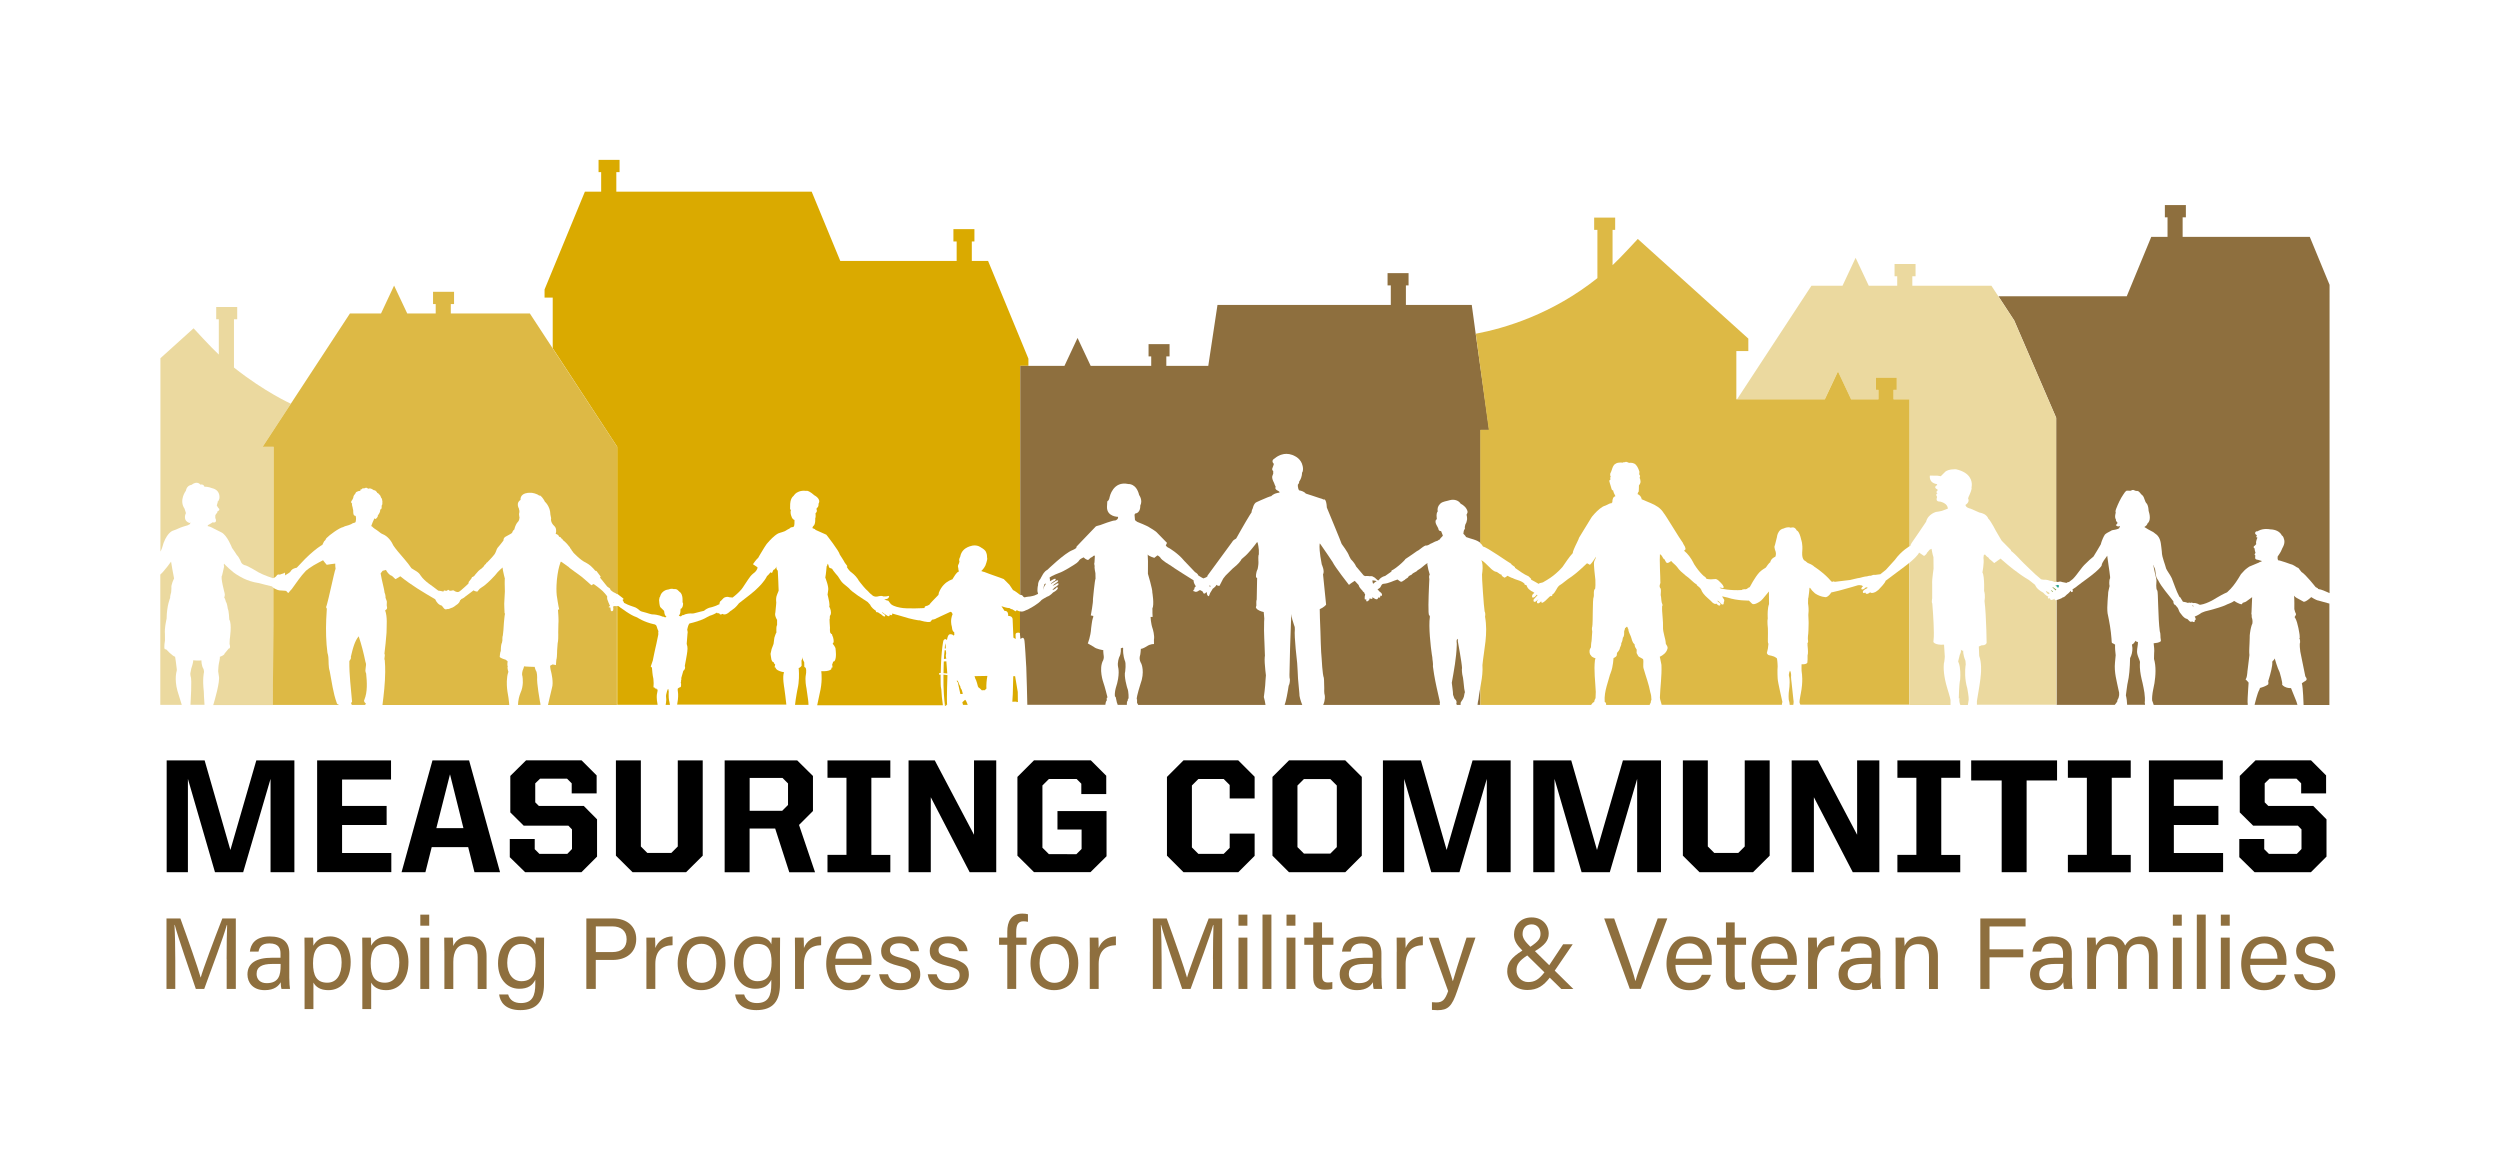 <?xml version="1.0" encoding="utf-8"?>
<!-- Generator: Adobe Illustrator 27.3.1, SVG Export Plug-In . SVG Version: 6.00 Build 0)  -->
<svg version="1.1" id="Layer_1" xmlns="http://www.w3.org/2000/svg" xmlns:xlink="http://www.w3.org/1999/xlink" x="0px" y="0px"
	 viewBox="0 0 432 202.32" style="enable-background:new 0 0 432 202.32;" xml:space="preserve">
<style type="text/css">
	.st0{fill:#EBD99F;}
	.st1{fill:#231F20;}
	.st2{fill:none;}
	.st3{fill:#DAAA00;}
	.st4{fill:#DDB945;}
	.st5{fill:#839E3C;}
	.st6{fill:#27A592;}
	.st7{fill:#8E6F3E;}
</style>
<g>
	<path class="st0" d="M35.24,116.22c0.06-0.16-0.07-0.61-0.07-0.61c-0.39-0.59-0.36-1.5-0.36-1.5c-0.3,0.09-1.44-0.01-1.44-0.01
		c0.1,0.2-0.33,1.47-0.33,1.47l-0.09,0.49c-0.14,0.34,0,0.86,0,0.86c0.24,0.42-0.02,4.57-0.02,4.57c-0.01,0.11-0.01,0.2-0.02,0.3
		h2.43c-0.08-0.79-0.12-2.28-0.12-2.28C34.96,117.26,35.24,116.22,35.24,116.22z"/>
	<path class="st0" d="M27.85,95.06c0.12-0.19,0.41-1.22,0.41-1.22C29.02,91.8,30,91.66,30,91.66l0.7-0.28
		c0.66-0.33,1.71-0.6,1.71-0.6l0.39-0.2l0.16-0.34c-0.13,0.19-0.27,0.11-0.27,0.11c-1.21-0.46-0.56-1.69-0.56-1.69l-0.24-0.76
		c-1.01-1.47,0.23-3.1,0.23-3.1c0.17-0.96,0.96-1.01,0.96-1.01c1.03-0.8,1.54-0.05,1.54-0.05c0.6-0.13,0.72,0.38,0.72,0.38
		c0.56-0.07,1.28,0.23,1.28,0.23c1.57,0.35,1.29,1.78,1.29,1.78c-0.16,0.6-0.31,0.53-0.31,0.53c0.06,0.13-0.03,0.3-0.03,0.3
		l-0.11,0.39l0.21,0.34l0.22,0.26c0.09,0.29-0.31,0.41-0.31,0.41c0.02,0.27-0.26,0.46-0.26,0.46l-0.14,0.33
		c0.05,0.05,0.02,0.18,0.02,0.18l0,0.2c0.14,0.18,0.12,0.46,0.12,0.46c-0.02,0.43-0.59,0.27-0.59,0.27c-0.12,0.12-0.82,0.5-0.82,0.5
		l-0.01,0.17c0.35-0.01,1.17,0.47,1.17,0.47l1.14,0.57c1.05,0.47,1.88,2.7,1.88,2.7c0.28,0.36,0.84,1.25,0.84,1.25
		c0.41,0.37,0.78,1.33,0.78,1.33c0.29,0.41,0.69,0.44,0.69,0.44c0.45,0.1,2.27,1.21,2.27,1.21c0.82,0.47,2.49,1.02,2.49,1.02
		c0.04,0,0.08-0.02,0.12-0.04V77.21h-1.9l4.88-7.45c0,0-4.51-2.02-9.83-6.25v-8.34h0.56v-2.12h-3.63v2.12h0.45l0,6.1
		c-1.27-1.16-4.36-4.54-4.36-4.54l-5.73,5.17v33.41L27.85,95.06z"/>
	<path class="st0" d="M46.99,101.33c-0.26-0.04-2.24-0.57-2.24-0.57c-2.17-0.31-3.55-1.3-3.55-1.3c-1.06-0.53-2.49-2.06-2.49-2.06
		c-0.07,0.08,0.01,0.53,0.01,0.53l-0.35,1.53c-0.32,0.21,0.44,3.02,0.44,3.02c0.12,0.39-0.07,0.78-0.07,0.78
		c0.13,0.06,0.31,0.77,0.31,0.77c0.17,0.12,0.32,1.18,0.32,1.18c0.19,0.33,0.25,1.85,0.25,1.85c0.5,0.72,0.08,3.43,0.08,3.43
		l-0.03,0.78c0.25,0.88-0.15,0.8-0.15,0.8l-0.71,0.86c-0.03,0.32-0.82,0.56-0.82,0.56c0.07,0.12-0.17,1.19-0.17,1.19
		c-0.07,0.25-0.12,1.32-0.12,1.32l0.12,0.82c0.24,0.91-0.75,4.29-0.97,5.01h10.3l0.1-13.79v-6.46
		C47.11,101.44,46.99,101.33,46.99,101.33z"/>
	<path class="st0" d="M30.66,119.37c-0.56-2.05-0.14-3.38-0.14-3.38c0.07-0.17,0-0.58,0-0.58c-0.03-0.46-0.26-1.92-0.26-1.92
		c-0.52-0.15-1.51-1.25-1.51-1.25l-0.28-0.08c-0.19-0.21,0.04-1.5,0.04-1.5l-0.01-1.13c-0.08-0.97,0.21-2.25,0.21-2.25l0.08-0.38
		c0.03-2.28,0.61-3.58,0.61-3.58c-0.04-0.26,0.18-0.99,0.18-0.99l0.04-0.71c-0.1-0.58,0.46-1.66,0.46-1.66
		c-0.09-0.32-0.52-2.91-0.52-2.91l-0.65,0.87c-0.61,0.79-0.98,1.17-1.21,1.37v22.51h3.71C31.11,120.88,30.66,119.37,30.66,119.37z"
		/>
</g>
<polygon class="st2" points="175.7,122.56 175.9,122.56 175.9,122.16 175.7,122.15 "/>
<path class="st2" d="M172.89,123.6l0.15,0.51c0.23,0.2,0.25,0.53,0.25,0.53l0.22,0.32l0-0.77l-0.11-0.66h-0.5L172.89,123.6z"/>
<path class="st3" d="M163.28,121.91c0.01,0.07,0.01,0.1,0.01,0.1c0.07-0.07,0.36-0.21,0.36-0.21h-0.39
	C163.27,121.84,163.28,121.89,163.28,121.91z"/>
<polygon class="st3" points="175.64,121.24 175.64,121.24 175.67,121.33 175.89,121.3 175.87,119.57 175.41,116.84 175.09,116.85 
	175.01,119.94 174.93,121.26 175.6,121.24 "/>
<path class="st3" d="M162.55,118.2c-0.01-0.41-0.01-0.77-0.01-1.04c0-0.37,0-0.59,0-0.59h-0.27v-0.25l0.29-0.02
	c0.01-0.51,0.02-0.97,0.04-1.4c0.03-0.88,0.08-1.6,0.14-2.18c0.13-1.41,0.27-2,0.27-2c0.07-0.13,0.13-0.2,0.2-0.24
	c0.03-0.02,0.07-0.03,0.1-0.04c0.01,0,0.02-0.01,0.03-0.01c0.16,0,0.28,0.18,0.28,0.18l0.13-0.52l0.02-0.06
	c0-0.03,0.02-0.04,0.03-0.07c0.1-0.36,0.39-0.37,0.39-0.37h0c0.48-0.01,0.57,0.25,0.57,0.25l0.06-0.05l0.09-0.08l-0.02-0.47
	c-0.37-0.13-0.39-0.86-0.39-0.86c-0.1-0.33-0.14-0.64-0.15-0.91c-0.02-0.83,0.28-1.37,0.28-1.37l-0.1-0.1c0-0.06-0.02-0.1-0.05-0.14
	c-0.08-0.11-0.25-0.14-0.25-0.14l-2.35,1.09c-0.18,0.13-0.38,0.2-0.54,0.23c-0.16,0.03-0.27,0.04-0.27,0.04l-0.29,0.36h0v0
	c-0.42,0.2-1.83-0.24-1.83-0.24c-0.35,0.04-1.92-0.36-1.92-0.36c-0.74-0.24-2.85-0.82-2.85-0.82l-0.03,0c0,0,0,0,0,0
	c0.01,0.02,0.01,0.03,0.02,0.05c0.01,0.03,0.02,0.07,0.01,0.1c0,0.01-0.01,0.01-0.01,0.02c-0.01,0.04-0.04,0.08-0.1,0.11h0v0
	c0,0-0.09,0.03-0.21-0.03c-0.04-0.02-0.09-0.05-0.13-0.09c0,0,0.01,0.03,0.01,0.07c0,0.06-0.01,0.14-0.06,0.19
	c-0.01,0.01-0.02,0.01-0.04,0.02c-0.01,0.01-0.02,0.01-0.03,0.02c-0.06,0.01-0.13-0.01-0.25-0.06c0,0-0.05-0.03-0.11-0.07
	c-0.2-0.13-0.62-0.39-0.64-0.44l-0.13-0.09l-0.1-0.01c0.04,0.04,0.09,0.08,0.14,0.13c0.02,0.01,0.03,0.03,0.05,0.04
	c0.06,0.05,0.13,0.1,0.19,0.13c0,0,0.19,0.14,0.21,0.27c0.01,0.04-0.01,0.09-0.05,0.12c0,0-0.02,0.02-0.06,0.03c0,0,0,0-0.01,0
	c-0.08,0.01-0.25-0.04-0.57-0.35c0,0-0.02-0.01-0.03-0.02c-0.01-0.01-0.01-0.01-0.03-0.02c-0.02-0.01-0.04-0.02-0.07-0.04
	c-0.04-0.02-0.08-0.05-0.13-0.08c-0.03-0.02-0.06-0.04-0.09-0.06c-0.07-0.05-0.15-0.1-0.22-0.15c0,0-0.01-0.01-0.01-0.01
	c-0.06,0.01-0.11,0.01-0.16,0c-0.01,0-0.02,0-0.02,0c-0.04-0.01-0.07-0.02-0.09-0.04c-0.01-0.01-0.01-0.01-0.02-0.02
	c-0.02-0.02-0.04-0.04-0.04-0.07c0-0.01-0.01-0.02-0.01-0.03c-0.01-0.03-0.01-0.06-0.01-0.1c-0.06-0.04-0.13-0.09-0.21-0.15
	c-0.02-0.01-0.04-0.03-0.06-0.04c-0.08-0.07-0.17-0.14-0.26-0.22c0,0,0,0-0.01-0.01c-0.08-0.08-0.15-0.16-0.22-0.24
	c-0.02-0.02-0.03-0.04-0.05-0.07c-0.07-0.09-0.13-0.19-0.16-0.29l-0.46-0.5l-0.42-0.28c0,0-2.29-1.4-2.82-2.11c0,0-0.5-0.43-0.6-0.5
	c0,0-0.59-0.42-0.86-0.89l-0.42-0.65c0,0-0.87-0.98-1.02-1.31c0,0-0.49-0.15-0.52-0.24l-0.12-0.45l-0.13-0.18
	c0,0-0.01,0.09-0.04,0.19s-0.07,0.22-0.13,0.28c0,0-0.11,1.39-0.23,1.93c0,0,0.66,1.62,0.49,2.26l-0.09,0.63l-0.01,0.05
	c0,0,0.18,0.68,0.28,1.26c0.06,0.35,0.08,0.67,0.01,0.8c0,0,0.3,0.51,0.3,1.02v0l0,0.01l-0.03,0.31l-0.16,0.31l-0.02,0.5l-0.04,0.06
	c0,0,0.04,1.22,0.08,1.46c0,0-0.05,0.55,0.05,0.87l0.18,0.2c0,0,0.17,0,0.15,0.22l0.15,0.36c0,0,0.19,0.64,0.07,0.91l-0.14,0.21
	c0,0,0.55,0.56,0.51,0.98c0,0,0.22,1.45-0.18,2.01l0,0l-0.02,0.01l-0.25,0.12l-0.04,0.31h0h-0.13c0,0,0,0.01,0.01,0.03
	c0.02,0.06,0.06,0.19,0.04,0.33l0.05,0.28v0l-0.12,0.04l-0.08,0.03l-0.01,0.22c0,0-0.02,0.03-0.06,0.07
	c-0.03,0.03-0.1,0.07-0.17,0.11c-0.13,0.06-0.31,0.13-0.61,0.17c-0.23,0.03-0.53,0.04-0.91,0.03c0,0,0,0.03,0.01,0.08
	c0.05,0.35,0.2,1.85-0.28,3.77l-0.43,2.03h21.72c-0.14-0.89-0.23-1.86-0.27-2.72C162.57,118.77,162.56,118.47,162.55,118.2z"/>
<path class="st3" d="M115.54,119.9c0-0.22,0.02-0.37,0.02-0.37c0-0.17-0.09-0.49-0.09-0.49l-0.04,0.02l-0.03,0.02l-0.14,0.36
	c-0.16,0.56-0.18,0.77-0.17,0.84c0,0,0,0,0,0c0,0.02,0,0.03,0,0.03c0.03,0.2,0.04,0.4,0.04,0.6c-0.01,0.35-0.06,0.68-0.11,0.89h0.75
	c-0.04-0.25-0.08-0.43-0.08-0.43C115.55,120.87,115.53,120.27,115.54,119.9z"/>
<path class="st3" d="M113.51,120c0.04-0.13,0.07-0.35,0.1-0.53s0.04-0.33,0.04-0.33l-0.16,0.04l0.01-0.14l-0.15-0.06
	c-0.25,0.03-0.21-0.15-0.21-0.15l-0.22-0.07l0.02-0.44c0.01-0.07,0.01-0.17,0.01-0.28c0-0.17-0.02-0.36-0.03-0.51
	s-0.02-0.26-0.02-0.26c-0.14-0.5-0.22-1.6-0.24-1.86c0-0.04,0-0.06,0-0.06c-0.05-0.01-0.11-0.06-0.15-0.11s-0.07-0.09-0.07-0.09v0
	l0.01-0.02l0.04-0.07l0.31-0.91c0.01-0.14,0.48-2.28,0.48-2.28c0.01-0.05,0.03-0.12,0.05-0.21c0.03-0.11,0.06-0.24,0.09-0.39
	c0.15-0.68,0.34-1.64,0.34-1.64c-0.04-0.08-0.02-0.14,0-0.17c0-0.01,0.01-0.03,0.01-0.03c-0.07-0.14,0.01-0.35,0.01-0.35
	c-0.09-0.14-0.27-0.7-0.31-0.84c-0.01-0.02-0.01-0.03-0.01-0.03c-0.05-0.16-0.17-0.24-0.27-0.29s-0.19-0.05-0.19-0.05
	c-1.74-0.38-2.84-1.14-2.84-1.14l-0.19-0.09c-0.12-0.04-0.25-0.09-0.38-0.15c-0.04-0.02-0.08-0.04-0.13-0.06
	c-0.1-0.05-0.2-0.1-0.31-0.16c-0.04-0.02-0.08-0.05-0.13-0.07c-0.14-0.08-0.28-0.16-0.41-0.25c-0.01,0-0.01-0.01-0.02-0.01
	c-0.15-0.09-0.29-0.19-0.43-0.28c-0.04-0.03-0.08-0.06-0.12-0.09c-0.09-0.07-0.18-0.13-0.27-0.19c-0.04-0.03-0.08-0.06-0.12-0.08
	c-0.09-0.06-0.16-0.12-0.24-0.17c-0.02-0.01-0.04-0.03-0.06-0.04c-0.02-0.01-0.05-0.02-0.08-0.04c-0.02-0.01-0.04-0.03-0.06-0.05
	c-0.02-0.02-0.04-0.03-0.06-0.06c-0.07-0.05-0.11-0.08-0.11-0.08c-0.17-0.17-0.37-0.15-0.37-0.15c0,0-0.01,0-0.01,0v17.08h6.98
	C113.4,120.66,113.51,120,113.51,120z"/>
<path class="st3" d="M175.82,105.5c-0.07-0.04-0.11-0.07-0.11-0.07l-0.22,0.21l-0.56-0.35c-0.19,0.01-0.53-0.23-0.53-0.23
	c-0.3,0.07-1.35-0.31-1.35-0.31l0.53,0.81c0.19-0.01,0.32,0.03,0.41,0.11c0.28,0.24,0.22,0.76,0.22,0.76c0.3,0,0.48,0.08,0.59,0.18
	c0.19,0.17,0.18,0.4,0.18,0.4l0.14,3.17l0.39,0.25l-0.02-0.8v0c0-0.03,0.02-0.04,0.02-0.06c0.01-0.04,0.02-0.09,0.04-0.12
	c0-0.01,0.01-0.01,0.02-0.01c0.03-0.03,0.06-0.06,0.09-0.07c0.07-0.04,0.14-0.03,0.14-0.03c0.13-0.03,0.22-0.02,0.29-0.01
	c0,0,0.01,0,0.01,0c0.21,0.05,0.19,0.26,0.19,0.26l0.02,0.08v-4C176.09,105.63,175.92,105.56,175.82,105.5z"/>
<path class="st3" d="M135.49,116.17c0,0-0.19-0.03-0.44-0.1c-0.41-0.11-0.97-0.33-1.04-0.72l-0.16-0.05v0l0.01-0.05l0.09-0.43
	c0,0-0.3-0.2-0.25-0.42c0,0-0.02,0.01-0.06,0.01c-0.11-0.01-0.35-0.13-0.42-0.92l-0.07-0.5l0.18-0.82l0.28-0.74l0.06-0.17l0.01-0.06
	l0.13-1c0,0,0.27-0.87,0.36-0.91c0,0-0.04-0.41-0.01-0.77c0-0.07,0.01-0.14,0.02-0.21c0.02-0.13,0.05-0.24,0.1-0.3v-0.9
	c0,0-0.37-0.52-0.34-1.05c0-0.07,0.02-0.15,0.04-0.22l0.13-1.33l0.03-0.41c0,0,0-0.01-0.01-0.04c-0.01-0.12-0.05-0.49,0.02-0.89
	c0.01-0.03,0.01-0.06,0.02-0.09c0.02-0.11,0.06-0.23,0.11-0.34c0.01-0.03,0.02-0.07,0.04-0.1l0.23-0.57c0,0,0-0.11-0.01-0.3
	c0-0.12-0.01-0.28-0.02-0.45c-0.01-0.26-0.02-0.57-0.03-0.88c-0.03-0.83-0.07-1.69-0.09-1.82c0,0-0.21-0.19-0.24-0.46
	c-0.01-0.09,0-0.19,0.05-0.3c0,0-0.27,0.59-0.56,0.61l-0.06,0.13l-0.19,0.41l0,0v0l-0.26-0.12c0,0-0.38,0.5-0.6,0.65
	c0,0-0.2,0.51-0.94,1.36c-0.3,0.34-0.68,0.73-1.17,1.17c-0.25,0.22-0.52,0.45-0.82,0.68l-1.93,1.5c0,0-0.19,0.27-0.47,0.56
	c-0.17,0.17-0.36,0.35-0.57,0.48c0,0-0.32,0.27-0.48,0.34c0,0-0.01,0.01-0.01,0.01c0,0-0.24,0.26-0.55,0.42
	c-0.24,0.12-0.52,0.18-0.77,0.01c0,0-0.06,0.05-0.14,0.08c-0.14,0.06-0.34,0.08-0.44-0.22c0,0-0.23,0.18-0.35-0.08c0,0,0,0,0,0
	c-0.19,0.11-0.35,0.19-0.49,0.26c-0.02,0.01-0.04,0.02-0.06,0.03c-0.28,0.13-0.47,0.19-0.57,0.22c-0.01,0-0.02,0-0.03,0.01
	c-0.04,0.01-0.06,0.01-0.06,0.01c-0.1,0.05-0.53,0.27-0.53,0.27c-0.48,0.3-1.14,0.55-1.65,0.71c-0.43,0.14-0.75,0.22-0.75,0.22
	c-0.19,0.04-0.36,0.09-0.48,0.12c-0.09,0.03-0.16,0.05-0.16,0.05c-0.02,0.02-0.04,0.05-0.06,0.08c-0.19,0.3-0.31,0.98-0.31,0.98
	c0.14,0.5,0.05,0.66,0.05,0.66l-0.14,1.79c0.11,0.3,0.14,0.61,0.14,0.83s-0.03,0.38-0.03,0.38c0,0.01,0,0.03,0,0.06
	c-0.03,0.41-0.44,2.55-0.44,2.55c0.13,0.31,0,0.56-0.12,0.71c-0.07,0.09-0.14,0.13-0.14,0.13c-0.01,0.04-0.04,0.14-0.07,0.26
	c-0.11,0.38-0.29,1.02-0.29,1.02c0.03,0.03,0.04,0.06,0.04,0.1c0.01,0.12-0.07,0.26-0.07,0.26c0.06,0.15-0.05,0.35-0.05,0.35
	c0.14,0.3,0.01,0.8,0.01,0.8c-0.27,0.06-0.51,0.26-0.51,0.26c-0.03,0.05-0.03,0.19-0.02,0.31s0.03,0.23,0.03,0.23
	c0.02,0.13,0.04,0.26,0.04,0.41c0.03,0.63-0.08,1.36-0.17,1.83h18.87c-0.09-0.8-0.28-2.46-0.35-2.84
	C135.54,118.96,135.14,116.86,135.49,116.17z"/>
<path class="st3" d="M139.36,118.94c-0.01-0.08-0.02-0.13-0.03-0.16c0,0-0.27-1.24-0.07-2.24c0-0.02,0.01-0.04,0.01-0.06
	c0,0,0.02-0.11,0.03-0.26c0.02-0.25,0.02-0.61-0.08-0.81l-0.23-0.18l-0.02-0.78c0,0-0.34-0.58-0.34-0.92c0,0,0,0.03,0,0.08
	c0,0.13-0.03,0.38-0.13,0.53l0.02,0.89v0c0,0-0.01,0.02-0.02,0.03c-0.02,0.03-0.05,0.08-0.11,0.14c-0.09,0.09-0.21,0.2-0.38,0.24
	c0,0,0.01,0.13,0.03,0.34c0.04,0.63,0.08,2.01-0.22,3.26c-0.01,0.05-0.02,0.09-0.03,0.14c0,0-0.06,0.32-0.14,0.77
	c-0.1,0.56-0.21,1.29-0.27,1.85h2.33c-0.01-0.27-0.02-0.58-0.07-0.89C139.62,120.91,139.45,119.47,139.36,118.94z"/>
<path class="st3" d="M163.03,116.57c-0.05,2.68,0.17,4.63,0.24,5.23h0.39c-0.1-1.08,0.06-5.14,0.06-5.14L163.03,116.57z"/>
<path class="st3" d="M163.53,114.28l-0.04,0l-0.4,0.02c0,0.04-0.01,0.11-0.01,0.19c-0.02,0.54-0.04,1.83-0.04,1.83l0.65,0.06
	L163.53,114.28z"/>
<path class="st3" d="M163.53,113.82c-0.1-0.24-0.09-0.59-0.09-0.59c0.13-0.35-0.02-0.88-0.02-0.88l-0.19,0.01
	c-0.06,0.29-0.12,1.51-0.12,1.51l0.32-0.04L163.53,113.82z"/>
<path class="st3" d="M166.32,119.66l-0.14-0.47c0,0-0.3-0.42-0.22-0.53c0,0-0.32-0.56-0.32-0.71c0,0-0.1-0.21-0.2-0.32
	c-0.03-0.04-0.07-0.07-0.1-0.08l0.03,0.27c0,0,0.14-0.05,0.17,0.23l0.41,1.88l0.42-0.02L166.32,119.66z"/>
<path class="st3" d="M106.65,102.6c0.1,0.07,0.2,0.14,0.3,0.23l0.57,0.44l0.19,0.15c0,0,0.07,0.1-0.01,0.17
	c-0.02,0.02-0.07,0.04-0.13,0.06l0.16,0.28l0.12,0.25c0.11,0.05,0.21,0.1,0.21,0.1c0.38,0.24,1.53,0.61,1.53,0.61
	c0.33,0.07,0.82,0.48,0.82,0.48c0.17,0.21,0.47,0.3,0.47,0.3c0.25,0.04,1.36,0.39,1.36,0.39l0.39,0.1c1.18,0.02,1.86,0.4,1.86,0.4
	c0.02-0.02,0.06-0.02,0.11-0.01c0.14,0.03,0.35,0.15,0.35,0.15l0.22-0.18c-0.37-0.09-0.4-0.91-0.4-0.91l-0.06-0.1l-0.62-0.61
	c-0.14-0.29-0.19-1.02-0.2-1.2c0-0.03,0-0.04,0-0.04l0.06-0.26c-0.05-0.04-0.03-0.09,0-0.13c0.03-0.04,0.07-0.06,0.07-0.06
	c0.04-0.16,0.09-0.31,0.15-0.43c0.28-0.58,0.76-0.79,1.06-0.87c0.16-0.04,0.28-0.05,0.28-0.05c0.27-0.11,0.48-0.13,0.63-0.12
	c0,0,0.01,0,0.01,0c0.15,0.01,0.23,0.05,0.23,0.05c0.28-0.02,0.46,0.01,0.56,0.06s0.14,0.09,0.14,0.09l0.39,0.37
	c0.61,0.38,0.47,1.76,0.47,1.76c0.15,0.13,0.1,0.43,0.05,0.63c-0.03,0.12-0.07,0.21-0.07,0.21c-0.05,0.08-0.09,0.14-0.12,0.18
	c-0.09,0.12-0.1,0.08-0.1,0.08l-0.09,0.03l-0.02,0.2c0.02,0.57-0.16,0.85-0.25,0.94c-0.03,0.03-0.05,0.05-0.05,0.05
	c0.09,0.04,0.21,0.09,0.26,0.11c0.02,0.01,0.03,0.01,0.03,0.01l0.11-0.02l0.13-0.11c0.07-0.09,0.22-0.1,0.29-0.1
	c0.02,0,0.04,0,0.04,0c0.38-0.27,1.23-0.28,1.23-0.28h0c0.05,0.01,0.11,0.01,0.17,0.02c0.07,0,0.13,0,0.18-0.01
	c0.1-0.01,0.17-0.02,0.17-0.02c0.4-0.12,1.75-0.44,1.75-0.44c0.06-0.07,0.14-0.12,0.21-0.17c0.31-0.22,0.68-0.35,0.68-0.35
	c0.31-0.05,0.7-0.18,0.95-0.27c0.1-0.04,0.18-0.07,0.22-0.08c0.02-0.01,0.03-0.01,0.03-0.01c0.09-0.04,0.19-0.09,0.3-0.14
	c0.01,0,0.01,0,0.02-0.01c0.11-0.05,0.22-0.09,0.32-0.14c0,0,0,0,0,0c-0.03-0.02-0.05-0.05-0.07-0.1c0,0,0.01-0.03,0.02-0.07
	c0.02-0.08,0.07-0.21,0.12-0.29c0.03-0.04,0.06-0.06,0.09-0.05l0.13-0.14l0.27-0.28c0,0,0.09-0.11,0.18-0.16
	c0.03-0.02,0.06-0.04,0.08-0.04c0,0,0.08-0.04,0.19-0.07c0.03-0.01,0.05-0.01,0.08-0.02c0.15-0.03,0.33-0.04,0.53,0.04l0.59,0.06
	c0,0,0.57-0.42,1.12-0.97c0.14-0.14,0.27-0.28,0.4-0.43c0.03-0.04,0.07-0.08,0.1-0.13c0.06-0.08,0.13-0.16,0.18-0.25
	c0,0,0.06-0.1,0.15-0.23c0.33-0.52,1.16-1.77,1.35-1.9c0,0,0.42-0.39,0.54-0.46c0,0,0.48-0.42,0.47-0.86l-0.79-0.53v0
	c0,0,0.14-0.22,0.33-0.46s0.41-0.53,0.58-0.65c0,0,0.08-0.14,0.2-0.36c0.06-0.11,0.14-0.23,0.22-0.37c0.19-0.32,0.42-0.7,0.63-1.04
	c0.12-0.19,0.23-0.36,0.33-0.5c0.03-0.05,0.07-0.1,0.1-0.14c0.06-0.07,0.11-0.14,0.15-0.17c0,0,0.6-0.72,1.23-1.23
	c0.17-0.13,0.33-0.26,0.5-0.35c0.11-0.06,0.22-0.11,0.32-0.13c0,0,0.01,0,0.02-0.01c0.01,0,0.05-0.01,0.09-0.03
	c0.08-0.03,0.2-0.06,0.33-0.1c0.15-0.05,0.3-0.1,0.43-0.15c0.11-0.04,0.19-0.08,0.21-0.11c0,0,0.45-0.3,0.67-0.38
	c0,0,0.01-0.01,0.03-0.04c0.06-0.07,0.23-0.2,0.54-0.2c0,0,0.02,0,0.04-0.01c0.01,0,0.03-0.02,0.05-0.03
	c0.01-0.01,0.02-0.01,0.04-0.03c0.06-0.07,0.12-0.2,0.13-0.47l0.01-0.69c0,0-0.02,0-0.06-0.02c-0.08-0.03-0.21-0.1-0.32-0.27
	c-0.06-0.08-0.1-0.19-0.14-0.32c0,0-0.02-0.04-0.04-0.1c-0.07-0.19-0.2-0.63-0.06-1.03c0,0-0.19-0.05-0.14-0.29c0,0,0,0,0,0v0
	l0.01-0.59c0,0-0.03-1.09,0.6-1.55c0,0,0.08-0.15,0.26-0.33c0.14-0.14,0.36-0.29,0.65-0.4c0.32-0.12,0.73-0.2,1.26-0.12
	c0,0,0.04-0.03,0.15-0.02c0,0,0,0,0,0c0.18,0.02,0.56,0.16,1.26,0.78c0,0,1.24,0.61,0.72,1.46c0,0,0.07,0.56-0.31,0.75
	c0,0,0,0.01-0.01,0.04c-0.01,0.07-0.04,0.23,0.02,0.32c0,0,0.1,0.29-0.22,0.52c0,0,0.01,0.04,0.01,0.1
	c0.02,0.19,0.04,0.59-0.06,0.82c0,0,0.09,1.01-0.34,1.32c0,0-0.07,0.08-0.11,0.18c-0.02,0.05-0.03,0.1-0.03,0.16l0.45,0.19
	l0.07,0.11l1.88,0.84c0,0,2.22,2.81,2.33,3.44c0,0,0.72,1.09,0.86,1.4l0.45,0.6v0l-0.06,0.06l-0.05,0.05c0,0,0.32,0.64,0.87,1.01
	c0,0,0.6,0.44,1.03,1.08c0.06,0.09,0.12,0.19,0.17,0.29c0,0,0.39,0.53,0.82,1.03c0.26,0.3,0.53,0.6,0.75,0.77
	c0,0,0.42,0.49,0.71,0.67c0,0,0.02,0.03,0.07,0.07c0.02,0.02,0.05,0.04,0.08,0.07c0.1,0.07,0.26,0.14,0.47,0.16c0,0,0,0,0.01,0
	c0.14,0.01,0.31,0,0.5-0.06c0,0,0.03-0.01,0.07-0.02c0.02,0,0.03-0.01,0.05-0.01c0.17-0.03,0.49-0.08,0.72,0.05c0,0,0.03,0,0.09,0
	c0.05,0,0.12,0,0.2,0c0.09,0,0.17,0,0.25-0.01c0.06-0.01,0.11-0.01,0.14-0.02c0,0,0.24-0.15,0.32,0.04v0c0,0-0.03,0.52-0.84,0.48
	c0.06,0.05,0.14,0.09,0.21,0.12c0,0,0,0,0,0c0.15,0.07,0.31,0.11,0.41,0.12c0,0,0,0,0.01,0c0.04,0.01,0.07,0.01,0.07,0.01l0.33,0.45
	c0.05,0.07,0.11,0.13,0.18,0.19c0.51,0.4,1.53,0.56,1.53,0.56c1.16,0.26,4.23,0.07,4.23,0.07c-0.07-0.22,0.13-0.32,0.28-0.36
	c0.09-0.03,0.17-0.03,0.17-0.03l0.36-0.18c0.06-0.11,0.3-0.37,0.57-0.66c0.46-0.49,1.01-1.04,1.01-1.04l0.01-0.04l0.07-0.36
	c0.45-1.17,1.25-1.78,1.78-2.06c0.32-0.17,0.55-0.23,0.55-0.23l0.16-0.26l0.07-0.11c0.1-0.17,0.18-0.3,0.27-0.42
	c0.09-0.13,0.18-0.24,0.26-0.32c0.14-0.15,0.25-0.21,0.32-0.24c0.04-0.02,0.07-0.02,0.07-0.02c-0.1-0.14-0.12-0.35-0.12-0.45
	c0-0.03,0-0.05,0-0.05c-0.04-0.13-0.06-0.24-0.07-0.33c-0.01-0.29,0.13-0.44,0.13-0.44c0.08-0.14,0.13-0.47,0.13-0.47
	c-0.12-0.2,0-0.5,0-0.5c0.07-0.12,0.14-0.32,0.14-0.32c0.16-0.93,0.79-1.39,1.24-1.61c0.27-0.13,0.47-0.18,0.47-0.18
	c0.14-0.05,0.28-0.09,0.41-0.11c0.91-0.15,1.45,0.32,1.45,0.32c0.9,0.49,0.92,0.91,0.92,0.91c0.15,0.26,0.14,0.79,0.14,0.79
	c0.05,0.12,0.04,0.29,0.01,0.46c-0.03,0.18-0.08,0.35-0.12,0.46c-0.02,0.07-0.04,0.11-0.04,0.11c-0.06,0.28-0.19,0.54-0.34,0.75
	c-0.24,0.36-0.51,0.6-0.51,0.6c0.2,0.1,0.53,0.16,0.53,0.16c0.18,0.09,1.54,0.57,1.54,0.57c0.72,0.23,1.82,0.66,1.82,0.66l0.98,0.98
	l0.62,0.92c0.23,0.05,1.08,0.72,1.25,0.85V63.21h1.41v-1.23l-6.97-16.89h-2.81v-3.37h0.45v-2.12h-3.63v2.12h0.56v3.37H145.2
	l-4.94-11.97H106.5v-3.37h0.56v-2.12h-3.63v2.12h0.45v3.37h-2.81L94.1,50.02v1.4h1.41v8.76l11.14,17.02V102.6z"/>
<path class="st3" d="M168.4,116.84l0.13,0.42c0.09,0.11,0.21,0.45,0.3,0.77s0.16,0.6,0.16,0.6l0.12,0.18
	c0.12,0.03,0.54,0.47,0.54,0.47l0.56-0.02l0.03-0.07l0.22-0.21l-0.01-0.11c-0.01-0.12-0.01-0.24-0.01-0.36
	c0.01-0.85,0.18-1.71,0.18-1.71L168.4,116.84z"/>
<path class="st3" d="M163.36,111.16c0-0.02,0-0.03,0-0.03c-0.05,0.16-0.09,0.6-0.1,0.81c0,0.07-0.01,0.11-0.01,0.11l0.19,0.01
	C163.45,111.9,163.38,111.3,163.36,111.16z"/>
<path class="st3" d="M167.08,121.44c0,0-0.19-0.49-0.31-0.52l-0.47,0.42l0.02,0.15c0,0,0.06,0.13,0.08,0.31h0.82L167.08,121.44z"/>
<path class="st3" d="M106,104.03C106,104.03,106,104.03,106,104.03c0.05,0.02,0.09,0.04,0.09,0.04l0.03-0.05c0,0,0,0,0,0
	C106.08,104.01,106.04,104.02,106,104.03z"/>
<path class="st4" d="M62.91,121.04L62.91,121.04c0.02-0.05,0.04-0.1,0.06-0.15c0.55-1.33,0.45-3.04,0.3-4.51
	c-0.09-0.17-0.12-0.33-0.13-0.5c0,0,0-0.01,0-0.01c0-0.32,0.1-0.65,0.11-0.98c0-0.01,0-0.01,0-0.02c0-0.08,0-0.17-0.02-0.25
	c-0.02-0.08-0.04-0.17-0.08-0.25c-0.31-1.51-0.68-2.98-1.17-4.42c-0.36,0.44-0.59,0.94-0.78,1.46c-0.25,0.7-0.42,1.44-0.59,2.16
	c0.05,0.02,0.02,0.05,0.06,0.08c-0.01,0.08-0.04,0.16-0.08,0.23c-0.06,0.12-0.14,0.24-0.22,0.35c-0.02,1.2,0.05,2.38,0.15,3.55
	s0.23,2.33,0.32,3.49c-0.02,0.03-0.04,0.05-0.07,0.08c-0.04,0.03-0.07,0.07-0.09,0.11c-0.03,0.05-0.04,0.1,0.04,0.14
	c0.03,0.06,0.05,0.14,0.07,0.21h2.3c0.05-0.08,0.1-0.16,0.15-0.24C63.07,121.47,62.88,121.25,62.91,121.04z"/>
<g>
	<path class="st4" d="M106.21,104.72C106.21,104.72,106.21,104.72,106.21,104.72c-0.03,0-0.07,0.01-0.12,0.03
		c-0.01,0.01-0.03,0.01-0.04,0.02c-0.04,0.02-0.08,0.04-0.12,0.05l0.02,0.08c0,0,0.02,0.1,0.03,0.22c0,0.04,0.01,0.08,0,0.13
		c0,0.13-0.03,0.26-0.12,0.33c-0.03,0.02-0.07,0.03-0.12,0.04c0,0-0.02,0-0.04,0c-0.07-0.01-0.2-0.07-0.2-0.45
		c0,0-0.02-0.11-0.04-0.21c-0.13,0.01-0.25,0-0.25,0c0,0,0,0,0,0c-0.02-0.05-0.02-0.09,0-0.12c0-0.01,0.01-0.01,0.01-0.01
		c0.02-0.02,0.04-0.04,0.06-0.05c0.01,0,0.01,0,0.02-0.01c0.03-0.01,0.05-0.02,0.07-0.02c0.02,0,0.03,0,0.04,0c0,0,0,0,0,0
		l-0.07-0.25l-0.08-0.02c0-0.04,0.01-0.06,0.02-0.08c-0.03-0.06-0.07-0.13-0.1-0.21c-0.01-0.03-0.02-0.04-0.03-0.07
		c-0.04-0.09-0.08-0.18-0.09-0.25c0,0-0.22-0.39-0.14-0.82c0,0,0-0.01,0-0.01c0,0-0.61-0.84-1.2-1.27c0,0-0.53-0.43-0.89-0.68
		c-0.12-0.08-0.22-0.15-0.28-0.17l-0.36,0.22c0,0-0.23-0.21-0.55-0.5s-0.71-0.63-1.04-0.9c-0.65-0.53-2.22-1.56-2.35-1.78
		c0,0-0.07-0.04-0.17-0.11c-0.3-0.21-0.92-0.64-1.03-0.74c0,0-0.1-0.06-0.16-0.04c0,0-0.01,0.02-0.02,0.05
		c-0.08,0.2-0.36,1.01-0.53,2.19c-0.03,0.2-0.06,0.4-0.08,0.62c0,0-0.26,2.14,0.03,3.49c0,0,0.03,0.23,0.08,0.53
		c0.08,0.5,0.2,1.2,0.26,1.35l-0.22,0.06c0,0,0,0.03,0.01,0.07c0.01,0.14,0.04,0.48,0.06,0.88c0.01,0.13,0.01,0.27,0.02,0.41
		c0.02,0.41,0.02,0.82-0.01,1.12c0,0.01,0,0.01,0,0.02l-0.03,1.46c0,0,0.02,0.49,0,1c-0.01,0.31-0.04,0.62-0.1,0.85l-0.09,1.22
		c0,0,0,0.2-0.01,0.45c-0.01,0.4-0.04,0.92-0.11,1.11c0,0.01-0.01,0.03-0.01,0.04l-0.01,0.08l-0.07,0.86h0v0l-0.56-0.12
		c0,0-0.2,0.11-0.34,0.18c-0.04,0.03-0.08,0.05-0.1,0.06c0,0,0,0.14,0.03,0.35c0.03,0.21,0.08,0.5,0.17,0.81
		c0,0,0.43,1.71,0.12,2.66c0,0-0.22,0.91-0.43,1.81c-0.1,0.41-0.19,0.82-0.26,1.14h11.91v-17.08
		C106.45,104.77,106.21,104.72,106.21,104.72z"/>
	<path class="st4" d="M58.2,121.49c-0.64-1.75-0.87-3.68-1.23-5.54c-0.25-0.75-0.15-1.59-0.23-2.39c-0.01-0.13-0.03-0.26-0.06-0.39
		c-0.02-0.13-0.06-0.26-0.1-0.38c-0.24-1.84-0.29-3.81-0.21-5.74c0.03-0.64,0.06-1.28,0.11-1.9c-0.15-0.06-0.12-0.25-0.1-0.37
		c0.01-0.01,0.03-0.05,0.05-0.11c0.03-0.07,0.06-0.18,0.09-0.31c0.08-0.27,0.17-0.66,0.28-1.11c0.12-0.5,0.25-1.07,0.38-1.65
		c0.35-1.54,0.7-3.11,0.81-3.32c-0.05-0.29-0.07-0.58-0.06-0.89c-0.03,0-0.06,0.01-0.09,0.01c-0.45,0.04-0.92,0.13-1.38,0.2
		c-0.1-0.11-0.21-0.24-0.32-0.38s-0.21-0.28-0.32-0.41c-0.25,0.14-0.51,0.27-0.76,0.4c-0.57,0.3-1.13,0.62-1.66,1
		c-0.18,0.13-0.37,0.27-0.54,0.42c-0.96,1-1.63,2.06-2.44,3.16c-0.22,0.19-0.4,0.47-0.59,0.68c-0.13-0.09-0.23-0.15-0.32-0.28
		c-0.01-0.02-0.01-0.05-0.01-0.07c-0.14-0.01-0.28-0.04-0.28-0.04l-0.58-0.04c-0.51,0.03-0.92-0.21-0.92-0.21
		c-0.14-0.03-0.33-0.16-0.48-0.27v6.46l-0.1,13.79h11.33c0.02-0.02,0.04-0.05,0.06-0.07C58.41,121.69,58.22,121.69,58.2,121.49z"/>
	<path class="st4" d="M92.82,117.04c0,0,0.01-0.91-0.23-1.18c0,0-0.18-0.43-0.19-0.62c0,0-1.6-0.04-1.84-0.1
		c0,0-0.04,0.15-0.09,0.32c-0.05,0.17-0.12,0.36-0.17,0.45c0,0-0.17,0.58-0.03,0.91c0,0,0.01,0.02,0.01,0.07
		c0.05,0.31,0.24,1.61-0.36,2.89c0,0-0.27,0.64-0.37,1.47c-0.02,0.16-0.04,0.34-0.04,0.51c0,0.02,0,0.04,0,0.05h3.89
		c-0.01-0.2-0.05-0.42-0.11-0.65C93.3,121.15,92.72,118.01,92.82,117.04z"/>
	<path class="st4" d="M47.27,99.88c0.02-0.01,0.05-0.01,0.07-0.02c0.19-0.09,0.36-0.26,0.36-0.26c0.26-0.43,0.48-0.32,0.48-0.32
		c0.02,0.01,0.06,0.01,0.1,0.01c0.05,0,0.1-0.01,0.14-0.02c0.06-0.01,0.11-0.03,0.11-0.03c0.02-0.02,0.05-0.04,0.1-0.05
		c0.12-0.05,0.31-0.08,0.31-0.08l0.17-0.12l0.07-0.05c0,0,0,0,0,0c0.06,0.1,0.08,0.19,0.09,0.27c0,0.01,0,0.02,0,0.04
		c0,0.07-0.01,0.13-0.04,0.19v0c0.27-0.19,0.58-0.32,0.82-0.53c0.02-0.01,0.04-0.03,0.05-0.04c0.09-0.09,0.17-0.18,0.23-0.31
		c0.24-0.29,0.6-0.38,0.95-0.46c0.94-1.02,1.87-2.01,2.93-2.88c0.41-0.34,0.84-0.67,1.31-0.97c0.1-0.01,0.16-0.07,0.21-0.14
		c0.09-0.14,0.12-0.33,0.22-0.46c0.02-0.05,0.05-0.1,0.08-0.14c0.04-0.04,0.08-0.08,0.12-0.11c0.08-0.08,0.15-0.15,0.16-0.27
		c0.01-0.03,0.05-0.09,0.12-0.16c0.47-0.5,2.2-1.78,2.87-1.89c0.13-0.08,0.27-0.13,0.41-0.18c0.42-0.14,0.88-0.21,1.25-0.49
		c0.08-0.04,0.2-0.05,0.29-0.08c0.1-0.03,0.18-0.07,0.21-0.18c0.01-0.02,0-0.04,0.01-0.07c0.07-0.3,0.07-0.62-0.01-0.92
		c-0.13-0.03-0.3-0.08-0.35-0.23c-0.09-0.24-0.06-0.52-0.08-0.78c-0.01-0.09-0.03-0.17-0.06-0.25c-0.01-0.16-0.06-0.3-0.1-0.44
		c-0.02-0.07-0.04-0.14-0.05-0.22c0-0.01,0-0.01,0-0.02c0-0.07,0-0.14,0.02-0.21c-0.1-0.05-0.12-0.11-0.16-0.2
		c-0.02-0.16,0.07-0.28,0.16-0.4c0.06-0.09,0.13-0.18,0.15-0.28c0.02-0.01,0.02-0.03,0.03-0.05c0.02-0.04,0.03-0.09,0.04-0.15
		c0.01-0.09,0.02-0.19,0.07-0.26c0.01-0.03,0.03-0.06,0.05-0.09c0.11-0.17,0.29-0.32,0.33-0.52c0.06-0.04,0.12-0.07,0.19-0.1
		c0.18-0.09,0.36-0.15,0.57-0.14c0-0.07-0.03-0.23,0.09-0.25c0,0,0,0,0,0c0.1-0.04,0.24,0,0.2-0.14c0.2-0.09,0.41,0.01,0.58-0.12
		c0.32-0.15,0.41,0.29,0.7,0.08c0.3,0,0.54,0.18,0.79,0.33c0.24-0.05,0.39,0.23,0.52,0.34c-0.01,0.2,0.28,0.12,0.31,0.32
		c0.24,0.14,0.34,0.41,0.41,0.64c0.19,0.13,0.14,0.38,0.2,0.57c0.02,0.04,0.03,0.11,0.02,0.17c0,0.02-0.01,0.03-0.01,0.04
		c-0.01,0.05-0.01,0.1-0.03,0.14c0.11,0.13-0.03,0.27-0.08,0.39c-0.02,0.06-0.02,0.12-0.02,0.19c0,0.01,0,0.01,0,0.02
		c0,0.07,0.01,0.14,0,0.21s-0.02,0.13-0.05,0.18c-0.04,0.05-0.1,0.1-0.2,0.13c0.04,0.4-0.19,0.71-0.41,1.01
		c0.02,0.19-0.09,0.34-0.21,0.46c-0.04,0.04-0.08,0.08-0.12,0.12c-0.1,0.08-0.2-0.04-0.25-0.09c-0.23,0.43-0.39,0.88-0.56,1.34
		c0.02,0.05,0.1,0.05,0.16,0.08c0.21,0.27,0.52,0.43,0.81,0.63c0.09,0.06,0.17,0.13,0.26,0.19c0.25,0.2,0.48,0.4,0.77,0.51
		c0.85,0.34,1.49,1.18,1.84,1.98c0.25,0.36,0.5,0.69,0.77,1.01c0.78,0.96,1.61,1.8,2.34,2.89c0.14,0.1,0.28,0.18,0.43,0.27
		c0.29,0.17,0.59,0.34,0.84,0.58c0.12,0.12,0.23,0.26,0.32,0.42c0.78,1.13,2.01,1.74,3.04,2.6c0.29,0.03,0.6,0.08,0.89,0.17
		c0.01-0.04,0.02-0.09,0.05-0.13c0.01-0.02,0.03-0.04,0.05-0.05c0.02-0.01,0.03-0.01,0.06-0.01c0.16-0.06,0.3,0.18,0.41,0.02
		c0.05-0.02,0.09-0.03,0.13-0.03c0.01-0.02,0.01-0.03,0.02-0.05c0.01-0.02,0.03-0.04,0.06-0.05c0.01,0,0.01,0,0.02,0
		c0.03-0.01,0.07-0.01,0.12,0.02l0.12,0.12l0.31,0.01c0,0,0.1-0.05,0.23-0.06s0.26-0.01,0.33,0.1c0,0,0.1,0.07,0.24,0.12
		c0.07,0.03,0.15,0.05,0.22,0.06c0.01,0,0.01,0,0.02,0c0.07,0.01,0.14,0.01,0.2-0.02c0,0,0,0.17,1.16-0.9
		c0.17-0.15,0.35-0.33,0.57-0.53l0.06-0.3l0.48-0.61c0,0,0.02-0.1,0.07-0.18c0.03-0.05,0.08-0.09,0.15-0.07l0.24-0.16
		c0,0,0.35-0.48,0.73-0.86c0.1-0.1,0.21-0.2,0.31-0.27c0.07-0.05,0.13-0.09,0.19-0.12l0.22-0.21c0,0,0.06-0.04,0.11-0.09
		s0.11-0.12,0.12-0.16c0,0,0.1-0.2,0.22-0.3c0.04-0.03,0.08-0.05,0.12-0.05c0,0,0-0.02,0.01-0.04c0.03-0.07,0.09-0.23,0.22-0.25
		c0,0,0.9-0.91,1.24-1.37c0.05-0.07,0.09-0.12,0.11-0.17c0,0,0.05-0.11,0.11-0.23c0.04-0.08,0.07-0.17,0.1-0.24
		c0.01-0.04,0.03-0.08,0.03-0.1c0,0,0.11-0.36,0.41-0.65c0,0,0.06-0.07,0.15-0.18c0.06-0.08,0.14-0.17,0.22-0.27
		c0.02-0.03,0.04-0.05,0.06-0.08c0.08-0.1,0.15-0.2,0.22-0.28c0.1-0.13,0.17-0.23,0.18-0.26c0,0-0.04-0.14,0.05-0.31
		c0.02-0.04,0.05-0.08,0.08-0.12c0.01-0.01,0.01-0.02,0.02-0.03c0.07-0.08,0.18-0.15,0.32-0.22c0,0,0.31-0.16,0.58-0.32
		c0.09-0.05,0.17-0.1,0.24-0.14c0,0,0.22-0.1,0.26-0.34c0,0,0.09-0.18,0.19-0.29c0.03-0.03,0.07-0.06,0.11-0.07
		c0,0,0.09-0.44,0.29-0.84c0.09-0.18,0.2-0.36,0.33-0.49l0,0c0,0,0.02-0.01,0.04-0.04c0.07-0.08,0.22-0.29,0.23-0.7
		c0-0.02,0.01-0.03,0.01-0.05c0,0-0.09-0.29-0.08-0.53c0-0.08,0.01-0.16,0.04-0.22c0,0,0.02-0.09,0.02-0.21
		c0.01-0.12,0-0.25-0.04-0.34c0,0-0.03-0.05-0.04-0.21c0,0-0.23-0.37-0.19-0.78c0.02-0.25,0.14-0.51,0.47-0.72
		c0,0-0.17-1.04,1.23-1.21c0.2-0.02,0.43-0.03,0.7-0.01h0c0,0,0.91,0.1,1.34,0.53c0,0,0-0.01,0-0.01s0-0.02,0-0.03s0-0.02,0.01-0.03
		s0.01-0.02,0.02-0.02c0.04-0.01,0.15,0.04,0.39,0.3c0,0,0.39,0.47,0.52,0.8c0,0,0.23,0.19,0.46,0.56c0.12,0.19,0.23,0.42,0.33,0.7
		c0.05,0.14,0.08,0.29,0.11,0.45c0.03,0.16,0.05,0.34,0.05,0.52l0.13,0.63c0,0-0.22,0.66,0.6,1.4c0,0,0.06,0.06,0.13,0.18
		c0.04,0.08,0.09,0.19,0.11,0.32c0.04,0.2,0.04,0.46-0.06,0.79c0,0,0.48,0.11,0.54,0.41c0,0,0.02,0.01,0.05,0.04s0.06,0.06,0.07,0.1
		c0,0,0.01,0,0.04,0c0.07,0,0.21,0.02,0.26,0.23c0,0,0.26,0.08,0.28,0.29c0,0,0.58,0.4,1.13,1.16c0,0,0.11,0.01,0.09,0.16
		c0,0,0.18,0.23,0.29,0.4c0.04,0.06,0.06,0.11,0.07,0.15c0,0,0.01,0.01,0.03,0.03c0.06,0.05,0.17,0.16,0.18,0.24
		c0,0,1.26,1.37,2.2,1.77c0,0,0.69,0.34,1.27,1l0.35,0.4l0.2,0.04l0.73,0.97v0l-0.12,0.17c0,0,0.24,0.29,0.51,0.63
		c0.14,0.17,0.28,0.35,0.41,0.51s0.24,0.3,0.31,0.39c0,0,0.17,0.13,0.29,0.21c0.04,0.03,0.08,0.05,0.1,0.06c0,0,0.21,0.14,0.19,0.33
		c0,0,0.44,0.41,0.85,0.55c0,0,0.15,0.08,0.32,0.2V77.21L95.5,60.19l-3.94-6.02H77.9v-1.63h0.56v-2.12h-3.63v2.12h0.46v1.63h-4.92
		l-2.27-4.82l-2.26,4.82h-5.37L45.38,77.21h1.9V99.88z"/>
	<path class="st4" d="M87.87,120.61c-0.05-0.35-0.11-0.74-0.19-1.15c0,0-0.13-0.81-0.1-1.73c0-0.01,0-0.02,0-0.04
		c0.02-0.54,0.09-1.12,0.27-1.6c0,0-0.15-0.43-0.15-0.72c0-0.05,0-0.09,0.01-0.13s0.03-0.07,0.05-0.1c0,0,0,0-0.01,0
		c-0.01-0.01-0.02-0.02-0.04-0.06c-0.01-0.02-0.01-0.04-0.02-0.07c-0.02-0.12-0.03-0.33,0.02-0.72c0-0.01,0-0.02,0-0.03L87.38,114
		c0,0-0.87-0.24-1.03-0.48v0c0,0,0.02-0.24,0.05-0.49c0.03-0.23,0.08-0.47,0.14-0.54c0,0-0.01-0.82,0.12-1.25
		c0.02-0.06,0.04-0.11,0.07-0.15l0.08-0.4c0,0-0.02-0.74,0.08-0.88l0.1-0.92l0.08-1.21c0,0,0.13-1.54,0.2-1.65l-0.08-0.06
		c0,0-0.1-1.86-0.04-2.06l0.09-1.67l0-0.09c0,0-0.03-0.76-0.03-1.39c0,0,0,0,0,0c0-0.24,0-0.47,0.01-0.61c0-0.01,0-0.02,0-0.03
		c0-0.06,0.01-0.11,0.02-0.13c0,0-0.06-0.23-0.14-0.54c-0.12-0.51-0.28-1.22-0.24-1.39c0,0-0.18,0.14-0.44,0.38
		s-0.59,0.59-0.89,0.99c0,0-1.05,1.16-1.88,1.79c-0.15,0.11-0.29,0.21-0.42,0.28l-0.35,0.25l-0.41,0.49l0,0c0,0-0.53-0.08-0.63-0.23
		c0,0-0.44,0.33-0.84,0.63c-0.24,0.18-0.47,0.35-0.58,0.43c0,0-0.09,0.09-0.23,0.2c-0.09,0.07-0.2,0.13-0.31,0.18
		c-0.05,0.02-0.09,0.05-0.14,0.05c0,0-0.03,0.05-0.08,0.1c0,0,0,0,0,0c-0.03,0.03-0.06,0.06-0.09,0.08
		c-0.02,0.01-0.03,0.02-0.05,0.02c0,0-0.02,0.12-0.12,0.3c-0.03,0.04-0.06,0.09-0.09,0.14c-0.11,0.15-0.28,0.31-0.54,0.46
		c0,0-0.46,0.41-0.88,0.49c0,0-0.44,0.23-0.62,0.15c-0.04,0.02-0.09,0.04-0.14,0.05c-0.06,0.02-0.12,0.02-0.19-0.01c0,0,0,0,0,0
		c-0.04-0.01-0.07-0.04-0.1-0.06c-0.03,0-0.06-0.01-0.08-0.03c0,0,0,0,0,0c-0.02-0.02-0.04-0.04-0.05-0.07
		c-0.14-0.14-0.24-0.31-0.36-0.46c-0.55-0.13-0.93-0.59-1.15-1.11c-2.07-1.21-4.11-2.41-6.03-3.97l-0.81,0.5
		c-0.33-0.2-0.47-0.56-0.88-0.67c-0.35-0.23-0.6-0.57-0.79-0.93c-0.02,0-0.04,0.01-0.07,0.02c-0.17,0.03-0.32,0.11-0.5,0.13
		l-0.35,0.45c0.05,0.43,0.29,1.42,0.47,2.22c0.04,0.16,0.07,0.31,0.1,0.45c0.06,0.28,0.1,0.5,0.1,0.61c0.1,0.21,0.15,0.44,0.18,0.68
		c-0.07,0.43,0.29,0.68,0.22,1.12c-0.04,0.29-0.02,0.59,0.05,0.86c0,0.12-0.04,0.2-0.1,0.27s-0.15,0.11-0.24,0.18
		c0.42,1.17,0.25,2.57,0.24,3.87c-0.09,1.22-0.21,2.41-0.36,3.61c0.2,0.39-0.13,0.75,0.06,1.16c0.05,0.66,0.08,1.32,0.07,1.97
		c0,0.03,0,0.05,0,0.08c-0.02,1.92-0.24,3.82-0.47,5.66H88c-0.01-0.08-0.01-0.17-0.02-0.27C87.95,121.27,87.92,120.96,87.87,120.61z
		"/>
</g>
<path class="st5" d="M355.16,101.12l0.15,0.15v-0.15C355.25,101.13,355.2,101.13,355.16,101.12z"/>
<path class="st5" d="M354.36,101.93l0.27,0.34c0.03-0.01,0.05-0.02,0.05-0.02c0.03-0.02,0.07-0.04,0.1-0.06l0,0L354.36,101.93z"/>
<path class="st5" d="M354.87,101.53l-0.27-0.07l0.31,0.27l0.3,0.29c0.02-0.04,0.06-0.07,0.1-0.1v-0.05
	C355.17,101.79,354.87,101.53,354.87,101.53z"/>
<path class="st6" d="M355.53,101.08c-0.08,0.03-0.15,0.04-0.21,0.05v0.15l0.18,0.18c0.06,0.05,0.09,0.09,0.14,0.14
	c0.1-0.17,0.18-0.35,0.18-0.35C355.73,101.03,355.53,101.08,355.53,101.08z"/>
<path class="st6" d="M355.31,101.87v0.05c0.01-0.01,0.03-0.01,0.04-0.02c0,0-0.01-0.01-0.01-0.01
	C355.33,101.89,355.32,101.88,355.31,101.87z"/>
<g>
	<path class="st7" d="M378.92,104.65c-0.01,0-0.03-0.01-0.04-0.01c-0.04-0.01-0.08-0.02-0.11-0.02c0.01,0.01,0.03,0.02,0.04,0.04
		c0.02,0.02,0.04,0.04,0.06,0.06c0.05,0.03,0.11,0.05,0.16,0.08l0.01-0.08c0,0,0,0,0,0C379.01,104.68,378.96,104.66,378.92,104.65z"
		/>
	<path class="st7" d="M355.31,72.19v28.35l0.16-0.02h0c0.01,0.02,0.01,0.04,0.01,0.06l0.13-0.02c0.45-0.15,0.69,0.01,0.69,0.01
		c0.23,0.04,0.76,0.15,0.76,0.15l0.17-0.04c0.03-0.19,0.25-0.08,0.25-0.08l0.65-0.5l0.08-0.07c0.4-0.4,0.74-0.87,1.09-1.34
		c0.35-0.47,0.71-0.95,1.15-1.34c0.4-0.43,0.84-0.79,1.3-1.17c0.21-0.34,0.43-0.69,0.64-1.05c0.21-0.36,0.42-0.72,0.63-1.07
		c0.04-0.21,0.12-0.41,0.19-0.62c0.05-0.15,0.11-0.3,0.18-0.44c0.1-0.22,0.21-0.43,0.34-0.63c0.04-0.04,0.08-0.08,0.13-0.11
		c0.06-0.04,0.12-0.09,0.18-0.13c0.06-0.04,0.13-0.08,0.19-0.11c0.32-0.18,0.65-0.32,0.66-0.37c0.03-0.02,0.1-0.03,0.2-0.05
		c0.02,0,0.03-0.01,0.05-0.01c0.09-0.02,0.2-0.03,0.31-0.05c0.1-0.02,0.2-0.04,0.3-0.07c0.18-0.05,0.35-0.11,0.45-0.2
		c0.02-0.1,0.07-0.18,0.11-0.28c0.01-0.02,0.02-0.04,0.03-0.07c-0.06-0.02-0.12-0.01-0.18,0.02c-0.03,0.01-0.06,0.02-0.09,0.03
		c-0.03,0.01-0.06,0.01-0.1,0c0,0-0.28-0.1-0.36-0.24l0,0c0.07-0.05,0.14-0.11,0.19-0.17c0.05-0.07,0.09-0.14,0.11-0.23
		c-0.05-0.05-0.1-0.11-0.15-0.17c-0.09-0.11-0.16-0.24-0.13-0.41c-0.25-0.33-0.11-0.8-0.03-1.18c-0.02-0.04-0.02-0.08-0.03-0.11
		c0-0.01-0.01-0.03-0.01-0.04c-0.01-0.16,0.05-0.31,0.09-0.45c0.35-0.9,0.75-1.79,1.3-2.58c0.05-0.07,0.13-0.21,0.23-0.33
		c0.05-0.06,0.1-0.12,0.16-0.17s0.11-0.09,0.17-0.1c0.29-0.05,0.62,0.12,0.85-0.08c0.08-0.04,0.14-0.04,0.21-0.04
		c0.01,0,0.02-0.01,0.03-0.01c0.23,0.03,0.42,0.23,0.68,0.17c0.45,0.03,0.56,0.52,0.91,0.74c0.11,0.11,0.19,0.23,0.25,0.36
		c0.06,0.13,0.1,0.27,0.15,0.4c0.09,0.27,0.18,0.54,0.42,0.76c0.19,0.35,0.25,0.75,0.27,1.17c0.1,0.32,0.21,0.75,0.21,1.15
		c0,0.1,0,0.2-0.02,0.3c-0.04,0.29-0.15,0.56-0.38,0.74c-0.02,0.12-0.08,0.21-0.15,0.3c-0.11,0.13-0.25,0.23-0.4,0.32
		c0.17,0.14,1.19,0.71,1.37,0.79c0.11,0.01,0.4,0.27,0.56,0.39c0.02,0.01,0.04,0.03,0.06,0.04c0.12,0.08,0.22,0.18,0.31,0.28
		c0.62,0.7,0.59,1.77,0.72,2.71c0.01,0.6,0.17,1.16,0.35,1.7c0.14,0.43,0.29,0.85,0.4,1.28c0.1,0.21,0.23,0.42,0.36,0.62
		c0.22,0.34,0.44,0.67,0.61,1.03c0.43,1.06,0.75,2.16,1.3,3.18c0.03,0.02,0.05,0.05,0.07,0.08c0.02,0.02,0.05,0.04,0.1,0.05
		c0.15,0.25,0.31,0.5,0.46,0.76c0,0,0,0,0.01,0c0.33,0.05,0.65,0.11,0.95,0.24c0.01-0.04,0.02-0.08,0.04-0.11c0,0,0,0,0-0.01
		c0.01-0.02,0.02-0.04,0.02-0.04l0,0l0.19,0.13l0.28-0.06h0l0.33,0.08c0.53-0.07,1,0.27,1,0.27l0.23,0.02
		c0.65-0.1,1.37-0.42,1.82-0.65c0.27-0.14,0.44-0.24,0.44-0.24c0.2-0.12,0.38-0.23,0.55-0.33c1.2-0.71,1.76-0.92,1.76-0.92
		l0.18-0.17l0.16-0.16c0.09-0.08,0.18-0.17,0.27-0.26c0,0,0.01-0.01,0.01-0.01c0.67-0.7,1.32-1.77,1.32-1.77
		c0.09-0.15,0.47-0.77,0.47-0.77l0.58-0.63c0.26-0.28,0.86-0.68,0.86-0.68v0h0l1.67-0.7c0.01-0.02,0.04-0.04,0.06-0.05
		c0.11-0.07,0.33-0.1,0.33-0.1l0.1-0.12l-0.66-0.2c-0.55-0.04-0.49-0.36-0.49-0.36l0.03-0.43c-0.24-0.06-0.06-0.28-0.06-0.28
		c0.07-0.07,0.09-0.12,0.09-0.17c0,0,0-0.01,0-0.01c0-0.04-0.03-0.07-0.03-0.07c-0.11-0.28-0.12-0.64-0.12-0.64
		c-0.24-0.14-0.17-0.3-0.12-0.37c0.02-0.02,0.03-0.04,0.03-0.04c0.04-0.02,0.09-0.06,0.13-0.09c0.13-0.12,0.24-0.27,0.24-0.27
		c-0.04-0.11-0.04-0.23-0.03-0.35c0.03-0.25,0.13-0.5,0.19-0.64c0.03-0.07,0.06-0.11,0.06-0.11c-0.2-0.02-0.22-0.12-0.2-0.22
		c0.01-0.05,0.04-0.1,0.06-0.13s0.04-0.06,0.04-0.06c-0.16-0.09-0.25-0.18-0.29-0.26c-0.02-0.04-0.03-0.08-0.03-0.12
		c0-0.01,0-0.01,0-0.02c0.02-0.17,0.21-0.29,0.21-0.29s0,0,0,0c0.08,0.03,0.15,0.02,0.2,0c0.08-0.03,0.13-0.07,0.13-0.07
		c0.49-0.27,1-0.33,1.39-0.33c0.29,0,0.51,0.04,0.61,0.05c0.03,0.01,0.05,0.01,0.05,0.01c1.04,0.03,1.58,0.44,1.83,0.74
		c0.15,0.18,0.2,0.32,0.2,0.32c0.26,0.12,0.34,0.51,0.34,0.51c0.35,0.81-0.24,1.66-0.24,1.66l-0.13,0.3l-0.03,0.07
		c0,0.01-0.01,0.02-0.01,0.02c-0.05,0.23-0.65,1.08-0.65,1.08c-0.03,0.28-0.01,0.45,0.04,0.55c0.07,0.16,0.2,0.13,0.2,0.13
		c0.01-0.01,0.05,0,0.11,0.01c0.37,0.08,1.56,0.51,1.9,0.63c0.06,0.02,0.09,0.03,0.09,0.03c0.23,0,0.99,0.52,0.99,0.52
		c0.32,0.06,0.46,0.38,0.46,0.38l0.33,0.42c0.69,0.38,2.44,2.61,2.44,2.61l0.39,0.21l0.01,0.09l0.17,0.06
		c0.4,0.04,1.17,0.38,1.54,0.55c0.12,0.06,0.2,0.09,0.2,0.09c0.03,0.02,0.07,0.03,0.1,0.05V49.22l-3.42-8.29h-21.97v-3.37h0.56
		v-2.12h-3.63v2.12h0.46v3.37h-2.81L367.5,51.2h-22.17l2.73,4.17L355.31,72.19z"/>
	<path class="st7" d="M365.91,120.92c0.16-0.22,0.25-0.51,0.28-0.8c0.03-0.29-0.01-0.59-0.1-0.85c-0.31-1.55-0.79-3.08-0.62-4.78
		l0.12-1.27c-0.03-0.3-0.07-0.61-0.09-0.91s-0.03-0.62-0.01-0.92c-0.18-0.09-0.34-0.23-0.54-0.28c-0.09-0.2-0.04-0.48-0.08-0.71
		c-0.11-1.52-0.37-2.98-0.68-4.42c-0.04-0.26-0.05-0.6-0.05-0.98c0-0.01,0-0.01,0-0.02c0-0.36,0.02-0.75,0.05-1.11
		c0.01-0.2,0.03-0.39,0.04-0.57c0.01-0.17,0.03-0.32,0.04-0.46c0.02-0.27,0.03-0.45,0.03-0.49c0-0.01,0.01-0.03,0.01-0.06
		s0.01-0.07,0.02-0.11c0.02-0.09,0.04-0.21,0.07-0.33c0.04-0.2,0.09-0.4,0.12-0.52c0.01-0.03,0.01-0.05,0.02-0.07
		c-0.02-0.01-0.06-0.26-0.06-0.55c0-0.29,0.03-0.62,0.15-0.81c0-0.05,0-0.15-0.01-0.26c-0.04-0.46-0.17-1.34-0.29-2.14
		c-0.01-0.06-0.02-0.11-0.02-0.17c-0.05-0.34-0.1-0.66-0.13-0.91c-0.02-0.17-0.04-0.31-0.05-0.4c-0.18,0.28-0.4,0.55-0.59,0.83
		c-0.1,0.14-0.18,0.28-0.25,0.43s-0.12,0.31-0.14,0.48c-0.28,0.41-0.66,0.75-1.04,1.09c-1.03,0.89-2.16,1.62-3.22,2.46l-0.05,0.05
		l0,0l0,0l-0.01,0.01l0,0l0,0l-0.72,0.49c0.1,0.13,0.06,0.38,0.06,0.38l-0.19,0.08c-0.11-0.01-0.19-0.25-0.19-0.25
		c-0.11,0.29-0.67,0.69-0.67,0.69c-0.46,0.53-0.68,0.46-0.68,0.46c-0.08,0.17-0.93,0.43-0.93,0.43c-0.05,0.02-0.09,0.03-0.13,0.04
		v18.11h10.05c0.15-0.2,0.32-0.38,0.44-0.59C365.85,121.13,365.88,121.03,365.91,120.92z"/>
	<path class="st7" d="M399.38,103.18c-0.21,0.19-0.38,0.34-0.54,0.45c-0.05,0.04-0.1,0.07-0.14,0.1c-0.35,0.24-0.54,0.26-0.59,0.26
		c-0.01,0-0.02,0-0.02,0l-1.26-0.69c-0.15-0.07-0.31-0.24-0.38-0.32c-0.02-0.03-0.04-0.05-0.04-0.05c0.08,0.41,0.05,2.33,0.05,2.33
		l0.14,0.5c0.24,0.38,0.11,0.53,0.11,0.53l-0.21,0.34c0.03,0.04,0.07,0.09,0.1,0.14c0.49,0.79,0.77,2.94,0.77,2.94l0.03,0.48
		l-0.08,0.13c0.16,0.08,0.14,0.69,0.14,0.69c-0.14,0.27,0,1.31,0.03,1.57c0.01,0.04,0.01,0.06,0.01,0.06l0.86,4.23l0.17,0.27
		c0.13,0.25,0.02,0.4-0.09,0.48c-0.01,0.01-0.03,0.02-0.04,0.03c-0.03,0.02-0.06,0.03-0.07,0.04c-0.01,0.01-0.02,0.01-0.02,0.01
		c-0.03,0.01-0.05,0.03-0.08,0.05c-0.26,0.15-0.47,0.33-0.47,0.33c0.21,0.64,0.3,3.72,0.3,3.72c0,0.01,0,0.01,0,0.02h4.46v-17.52
		c-1.03-0.27-1.88-0.52-1.88-0.52C400.21,103.73,399.38,103.18,399.38,103.18z"/>
	<path class="st7" d="M396.09,119.41c-0.12-0.3-0.2-0.5-0.2-0.5c-0.29,0-0.53-0.03-0.73-0.09c-0.6-0.17-0.81-0.52-0.81-0.52
		c0.14-0.24-0.43-2.14-0.43-2.14c-0.38-0.7-0.85-2.38-0.85-2.38c-0.17,0.37-0.36,0.45-0.36,0.45l-0.06,0.13
		c0.07,0.68-0.33,2.12-0.56,2.87c-0.09,0.29-0.15,0.49-0.15,0.49c0.08,0.12,0.01,0.54,0.01,0.54c-0.08,0.06-0.16,0.11-0.25,0.16
		c-0.39,0.22-0.82,0.36-1.04,0.42c-0.09,0.03-0.14,0.04-0.14,0.04c0,0.1-0.13,0.35-0.13,0.35c-0.33,0.58-0.76,2.39-0.76,2.39
		c-0.02,0.07-0.03,0.12-0.04,0.18H397c-0.1-0.37-0.23-0.71-0.23-0.71C396.59,120.64,396.29,119.9,396.09,119.41z"/>
	<path class="st7" d="M388.38,121.31c0-0.14,0-0.31,0.01-0.5c0-0.09,0.01-0.19,0.01-0.29c0.02-0.5,0.06-1.08,0.09-1.55
		c0.04-0.57,0.07-1,0.07-1c-0.02-0.1-0.53-0.58-0.53-0.58c0.03-0.03,0.07-0.07,0.09-0.13c0.06-0.1,0.1-0.25,0.13-0.4
		c0.02-0.08,0.03-0.15,0.04-0.23c0.03-0.15,0.04-0.29,0.05-0.4c0.01-0.11,0.01-0.17,0.01-0.17c0.01-0.11,0.04-0.34,0.08-0.63
		c0.1-0.87,0.27-2.24,0.27-2.24c-0.06-0.37-0.02-1.2-0.02-1.2l0.04-0.88l0.03-0.88c-0.01-0.29,0.01-0.57,0.05-0.84
		c0.1-0.8,0.31-1.42,0.31-1.42c0.23-0.28,0.08-1.02,0.08-1.02c-0.13-0.17-0.1-0.71-0.1-0.71c-0.04-0.07-0.05-0.17-0.05-0.25
		c0-0.04,0-0.08,0.01-0.11c0-0.03,0.01-0.05,0.01-0.05l0.11-2.64l-0.69,0.5l-0.3,0.22c-0.04,0.04-0.1,0.07-0.17,0.1
		c-0.2,0.09-0.45,0.15-0.45,0.15l-0.18,0.26c-0.43,0.01-1.32-0.57-1.32-0.58c-0.07,0.06-0.16,0.11-0.25,0.17
		c-0.05,0.03-0.11,0.06-0.17,0.09c-0.05,0.03-0.1,0.05-0.15,0.07c-0.11,0.05-0.21,0.09-0.3,0.13c-0.1,0.04-0.19,0.07-0.23,0.09
		c-0.02,0.01-0.03,0.01-0.03,0.01c-0.13,0.07-0.29,0.15-0.47,0.22c-0.12,0.05-0.25,0.1-0.39,0.15c-0.43,0.16-0.93,0.31-1.39,0.44
		c-0.05,0.02-0.11,0.03-0.16,0.05c-0.16,0.05-0.32,0.09-0.47,0.13c-0.04,0.01-0.08,0.02-0.12,0.03c-0.52,0.14-0.9,0.23-0.9,0.23
		c-0.14,0.05-0.28,0.1-0.39,0.15c-0.08,0.03-0.14,0.06-0.19,0.08c-0.05,0.02-0.08,0.04-0.08,0.04c-0.07,0.06-0.15,0.12-0.24,0.17
		c-0.38,0.25-0.85,0.44-0.85,0.44l-0.04,0.01c0,0,0,0,0,0c0.05,0.07,0.09,0.14,0.12,0.22c0.01,0.02,0.01,0.04,0.02,0.06
		c0.03,0.08,0.04,0.17,0.03,0.26c0,0,0,0,0,0l-0.16,0.09c0.05,0.12,0.01,0.27-0.12,0.32l0,0c-0.1,0-0.2,0-0.27-0.06l-0.07-0.09
		l-0.01-0.01c-0.01,0.05-0.04,0.1-0.1,0.12c-0.46,0.05-0.52-0.56-0.93-0.54c-0.46-0.21-0.77-0.68-1.07-1.07
		c-0.17-0.25-0.21-0.54-0.36-0.79l-0.43-0.52c-0.19-0.02-0.27-0.21-0.31-0.37c0-0.04-0.01-0.08-0.02-0.12s-0.01-0.08,0-0.13
		c-0.88-1.2-1.95-2.32-2.62-3.62c0.01-0.1-0.11-0.12-0.12-0.19c-0.46-0.59-0.2-1.52-0.6-2.15c-0.02-0.11-0.02-0.24-0.08-0.34
		c-0.11,0.26,0.5,2.34,0.5,2.7c0,0.28-0.16,1.44,0.14,1.73c0.16,0.09,0.12,4.83,0.43,7.04c0.18,0.44,0.06,1.03,0.18,1.47
		c-0.02,0.05-0.01,0.09,0.01,0.13c0.01,0.03,0.02,0.07,0.01,0.11c-0.36,0.3-0.82,0.31-1.26,0.37c0.06,0.55,0.15,1.16,0.08,1.77
		l-0.02,0.93c0.19,0.64,0.26,1.35,0.26,2.08c0,0.72-0.08,1.45-0.18,2.11c-0.13,0.75-0.33,1.47-0.39,2.24
		c-0.02,0.25-0.03,0.5-0.01,0.76c0.09,0.25,0.2,0.5,0.27,0.76h16.24c0.01-0.09,0.01-0.15,0.01-0.15
		C388.39,121.57,388.38,121.45,388.38,121.31z"/>
	<path class="st7" d="M370.23,118c-0.22-0.86-0.42-1.76-0.46-2.69c-0.01-0.31-0.01-0.62,0.02-0.94c-0.11-0.45-0.34-0.85-0.45-1.31
		c-0.04-0.15-0.06-0.31-0.06-0.47v0c0-0.01,0-0.02,0-0.02c0-0.56,0.16-1.05,0.16-1.61c-0.14-0.09-0.4-0.06-0.42-0.26
		c-0.15,0.28-0.32,0.56-0.62,0.68c0.04,0.2,0.07,0.4,0.08,0.6c0.02,0.61-0.13,1.24-0.4,1.74c-0.02,0.82-0.05,1.64-0.13,2.43
		c-0.06,0.65-0.16,1.29-0.3,1.9c-0.01,0.06-0.02,0.12-0.04,0.18c-0.06,0.65-0.21,1.29-0.26,1.92c0.14,0.53,0.2,1.09,0.22,1.64h3.09
		c0-0.11-0.01-0.22-0.05-0.33C370.74,120.27,370.46,119.11,370.23,118z"/>
</g>
<path class="st4" d="M285.27,121.21c0-0.05,0.01-0.1,0.03-0.14s0.04-0.09,0.07-0.13c-0.01-0.23-0.02-0.46-0.05-0.68
	c-0.03-0.22-0.08-0.44-0.15-0.64c-0.24-1.38-0.75-2.66-1.12-3.98c-0.11-0.27-0.1-0.57-0.09-0.87c0-0.01,0-0.01,0-0.02
	c0.01-0.3,0.04-0.59-0.04-0.86c-0.11-0.08-0.23-0.15-0.36-0.21s-0.25-0.12-0.37-0.2c-0.06-0.05-0.1-0.11-0.14-0.17
	c-0.07-0.13-0.11-0.27-0.21-0.38c-0.02-0.04-0.03-0.09-0.03-0.13c0-0.01-0.01-0.02-0.01-0.03c-0.01-0.17,0.04-0.35,0.02-0.51
	c-0.13-0.22-0.29-0.43-0.34-0.67c-0.02-0.08-0.03-0.16-0.02-0.25c-0.47-0.36-0.46-0.91-0.66-1.38c-0.16-0.42-0.42-0.81-0.43-1.28
	c-0.17-0.11-0.06-0.48-0.34-0.34c-0.04,0.06-0.07,0.16-0.15,0.16c-0.02,0-0.05,0.01-0.06-0.02c-0.02,0.13-0.04,0.26-0.08,0.37
	c-0.02,0.06-0.03,0.12-0.08,0.16c-0.01,0.4,0.05,0.88-0.22,1.17c-0.06,0.34-0.1,0.69-0.29,0.97c0.06,0.41-0.26,0.66-0.27,1.01
	c-0.11,0.23-0.23,0.42-0.42,0.61c-0.02,0.02-0.02,0.03-0.04,0.05c-0.01,0.06-0.01,0.11-0.02,0.17c-0.01,0.12-0.01,0.23-0.05,0.33
	c-0.02,0.05-0.05,0.09-0.1,0.13c-0.02,0.02-0.03,0.02-0.05,0.04c-0.12,0.1-0.25,0.18-0.38,0.22c-0.04,0.58-0.11,1.14-0.23,1.68
	c-0.07,0.33-0.17,0.64-0.29,0.95c-0.03,0.09-0.06,0.18-0.1,0.26c-0.11,0.43-0.24,0.86-0.37,1.28c-0.26,0.87-0.51,1.75-0.55,2.7
	c-0.01,0.2-0.01,0.41,0.01,0.62c-0.01,0.04,0.01,0.08,0.02,0.1c0.04,0.05,0.11,0.07,0.16,0.12c0.02,0.02,0.04,0.05,0.05,0.09
	c0.01,0.09,0.01,0.2,0.02,0.3h7.53c0.01-0.12,0.04-0.23,0.15-0.3C285.26,121.41,285.26,121.31,285.27,121.21z"/>
<path class="st4" d="M307.18,117.25c0,0-0.08-1.36,0-2.1c0,0-0.03-0.92-0.11-1.29c-0.01-0.05-0.02-0.1-0.04-0.12
	c0,0-0.28-0.16-0.45-0.28c0,0-0.03-0.01-0.09-0.03c-0.17-0.06-0.53-0.17-0.79-0.21c0,0-0.02,0-0.04-0.01
	c-0.08-0.02-0.25-0.1-0.35-0.37l0.17-0.71l0.01-0.05l0.1-0.87c0,0,0,0-0.01,0c-0.02,0-0.12-0.05-0.09-0.77l0.01-1v-0.01l-0.01-0.86
	c0,0-0.15-1.23-0.02-1.66c0,0-0.01-0.1-0.01-0.27c-0.02-0.51-0.03-1.6,0.23-2.25l-0.02-2.19l-0.26,0.32l-0.11,0.13
	c0,0-0.32,0.4-0.62,0.75c-0.01,0.02-0.03,0.03-0.04,0.05c-0.09,0.1-0.17,0.19-0.25,0.26c-0.08,0.08-0.15,0.14-0.2,0.17
	c0,0-0.34,0.25-0.7,0.4c-0.3,0.13-0.61,0.19-0.77,0l-0.51-0.5c0,0-2.04,0.04-3.65-0.51l-0.91-0.21l-0.07,0.01
	c0.12,0.19,0.23,0.38,0.35,0.55c0.05,0.14,0.02,0.25-0.02,0.37c-0.04,0.11-0.09,0.23-0.06,0.37c-0.02,0.07-0.09,0.08-0.14,0.1
	l-0.19-0.02c-0.12-0.11-0.24-0.23-0.35-0.36c-0.06-0.06-0.12-0.12-0.18-0.17c-0.06-0.05-0.13-0.1-0.21-0.14
	c0.02,0.27,0.33,0.32,0.46,0.49c0.04,0.06,0.06,0.13,0.05,0.22c0,0.07-0.08,0.1-0.12,0.16c0,0,0,0,0,0l0,0
	c-0.25,0.03-0.41-0.16-0.59-0.34c-0.05,0.04-0.11,0.06-0.16,0.06s-0.11-0.01-0.16-0.03c-0.11-0.04-0.21-0.11-0.3-0.17
	c-0.53-0.58-1.19-1.01-1.64-1.62c-0.15-0.2-0.28-0.43-0.37-0.68c-0.02-0.06-0.06-0.1-0.09-0.14c-0.17-0.25-0.44-0.4-0.64-0.59v0
	l0.04-0.06c-0.72-0.45-1.3-1.18-2.01-1.64c-0.53-0.44-1.08-0.9-1.46-1.48c-0.31-0.39-0.7-0.62-0.99-0.99
	c-0.01-0.01-0.02-0.02-0.02-0.03c-0.05,0.04-0.11,0.09-0.17,0.13c-0.17,0.13-0.36,0.24-0.6,0.21c-0.12-0.17-0.3-0.34-0.31-0.55
	c-0.27-0.12-0.37-0.38-0.51-0.62c-0.07-0.12-0.16-0.22-0.29-0.3c-0.02-0.01-0.03-0.03-0.06-0.04c-0.02,0.17-0.03,0.52-0.03,0.96
	c0,0.43,0.02,0.95,0.03,1.47c0,0.13,0.01,0.26,0.01,0.38c0.01,0.38,0.03,0.74,0.04,1.05c0.01,0.41,0.02,0.73,0.02,0.87
	c0.02,0.09,0.02,0.18,0,0.26c-0.05,0.25-0.21,0.46-0.08,0.75c0,0.01,0.01,0.02,0.01,0.03c0.01,0.06,0.08,0.11,0.12,0.17v0
	c0.02,0.05,0.02,0.11,0.03,0.16c0.05,0.3-0.02,0.6-0.02,0.91c0,0.12,0.02,0.24,0.06,0.35c0.02,0.21,0.04,0.43,0.06,0.64
	c0.01,0.12,0.03,0.24,0.06,0.36c0.03,0.11,0.06,0.21,0.11,0.3c0,0.02,0,0.04,0.01,0.07c0.02,0.06,0.04,0.12,0.02,0.15
	c-0.01,0.02-0.03,0.03-0.07,0.04c-0.02,0.31-0.01,0.61,0,0.91c0.04,0.9,0.18,1.78,0.15,2.69c-0.05,1.05,0.44,1.95,0.49,2.99
	c0.11,0.19,0.28,0.39,0.3,0.62c0.01,0.08,0,0.15-0.03,0.24c-0.19,0.67-0.74,1.08-1.32,1.36c0.02,0.12,0.05,0.23,0.08,0.35
	c0.06,0.24,0.1,0.49,0.15,0.74c0.02,0.11,0.05,0.21,0.06,0.32c0.08,1.94-0.21,3.76-0.27,5.66c0.02,0.21,0.07,0.4,0.13,0.59
	c0.02,0.07,0.04,0.14,0.06,0.2c0.05,0.15,0.09,0.29,0.12,0.44h13.15h7.62c0.01-0.19,0.04-0.41,0.09-0.49
	C308.02,121.31,307.19,117.86,307.18,117.25z"/>
<path class="st4" d="M309.89,120.82c-0.07-0.71-0.23-2.21-0.3-2.82c0,0-0.15-1.01-0.08-1.35c0,0-0.02-0.56-0.21-0.77
	c0,0-0.28,0.59-0.15,1c0,0,0.1,0.27,0.1,1.01c0,0.44-0.04,1.05-0.16,1.87c0,0-0.02,0.26-0.02,0.58c0,0.32,0.02,0.69,0.11,0.9
	c0,0,0.07,0.28,0.08,0.56h0.62c0.04-0.2,0.07-0.44,0.06-0.59C309.93,121.21,309.91,121.06,309.89,120.82z"/>
<g>
	<path class="st0" d="M336.49,118.94c-0.32-1.05-0.48-1.92-0.56-2.59c-0.05-0.45-0.07-0.82-0.06-1.1c0-0.28,0.02-0.47,0.03-0.56
		c0.01-0.05,0.01-0.07,0.01-0.07c0.03-0.08,0.05-0.2,0.07-0.32c0.05-0.32,0.07-0.7,0.08-0.82c0-0.02,0-0.04,0-0.04l-0.13-2.04
		c-0.81,0.05-1.27-0.07-1.53-0.2c-0.06-0.03-0.12-0.07-0.16-0.1c-0.08-0.06-0.12-0.12-0.14-0.15c-0.01-0.02-0.01-0.02-0.01-0.02
		l0.07-0.88c0.01-0.22,0.01-0.47,0.01-0.75c-0.01-1.94-0.27-5.01-0.27-5.01c-0.06-0.07-0.08-0.21-0.08-0.36
		c0-0.25,0.06-0.53,0.06-0.53v-1.04v-1.46c-0.04-0.33,0.05-1.23,0.14-1.89c0.05-0.42,0.1-0.74,0.1-0.74c-0.02-0.47-0.02-2-0.02-2
		c-0.15-0.38-0.33-1.44-0.33-1.44l-0.33,0.16l-0.47,0.55c-0.03,0.24-0.49,0.53-0.49,0.53l0,0v0l-0.86-0.58
		c-0.24,0.51-1.06,1.26-1.69,1.78v24.55h7.12v-0.85C337.02,120.64,336.49,118.94,336.49,118.94z"/>
	<path class="st0" d="M340.19,120.92c0.05-0.41-0.24-1.96-0.24-1.96c-0.48-1.63-0.39-3.15-0.32-3.81c0.02-0.22,0.05-0.34,0.05-0.34
		l-0.05-0.62c-0.12-0.29-0.2-0.54-0.26-0.76c-0.12-0.44-0.13-0.74-0.13-0.89c0-0.08,0.01-0.11,0.01-0.11
		c-0.04,0.02-0.08,0.02-0.12,0.02c-0.01,0-0.01,0-0.02,0c-0.09-0.02-0.18-0.11-0.23-0.16c-0.02-0.03-0.04-0.04-0.04-0.04
		c0.07,0.34-0.07,0.66-0.14,0.8c-0.02,0.05-0.04,0.07-0.04,0.07l-0.29,1.17c0.13,0.27,0.22,0.6,0.28,0.95
		c0.17,1.03,0.07,2.15,0.07,2.15c-0.11,0.51-0.17,1.34-0.2,2.03c-0.03,0.7-0.04,1.27-0.04,1.27l0.15,0.02
		c-0.18,0.29,0.07,1.02,0.07,1.02c0.03,0.03,0.05,0.06,0.08,0.09h1.27L340.19,120.92C340.19,120.93,340.19,120.93,340.19,120.92z"/>
	<path class="st0" d="M353.52,102.23l0.37,0.41c0.02,0.01,0.04,0.02,0.06,0.03c0.09-0.08,0.2-0.13,0.27-0.16l-0.62-0.37
		L353.52,102.23z"/>
	<path class="st0" d="M355.08,103.46l-0.32,0.14c-0.54,0.25-0.52-0.22-0.52-0.22c-0.3,0.09-0.34,0-0.34,0
		c-0.07-0.11-0.01-0.21,0.06-0.28c-0.46-0.16-0.91-0.7-0.91-0.7c-1.24-0.66-1.38-1.33-1.38-1.33l-1.09-0.86
		c-0.89-0.51-1.8-1.16-2.59-1.77c-0.13-0.1-0.26-0.2-0.38-0.3c-0.25-0.2-0.48-0.39-0.69-0.56c-0.74-0.61-1.22-1.06-1.22-1.06
		l-1.1,0.78l-0.62-0.55c-0.18-0.04-0.4-0.42-0.4-0.42c-0.27-0.09-0.58-0.53-0.58-0.53l-0.2,0.13l-0.06,0.47
		c0.15,0.89-0.18,2.52-0.18,2.52c0.22,0.32,0.28,1.29,0.3,2.08c0,0.09,0,0.17,0,0.25c0,0.16,0,0.31,0,0.44
		c0,0.26-0.01,0.42-0.01,0.42c0.27,0.82,0.07,1.73,0.07,1.73c0.17,1.24,0.27,3.38,0.32,5.01c0.04,1.27,0.05,2.23,0.05,2.23
		c-0.04,0.13-0.11,0.22-0.2,0.28c-0.26,0.19-0.64,0.14-0.64,0.14l-0.51,0.22l0.07,1.62c0.41,1.15,0.34,2.59,0.28,3.23
		c-0.02,0.22-0.04,0.34-0.04,0.34c0,0.06-0.01,0.18-0.03,0.33c-0.02,0.15-0.04,0.34-0.07,0.55c-0.03,0.21-0.07,0.44-0.1,0.68
		c-0.04,0.24-0.08,0.49-0.12,0.74s-0.08,0.49-0.12,0.72c-0.11,0.68-0.2,1.2-0.2,1.2v0.65h13.72V103.7
		C354.9,103.81,355.08,103.46,355.08,103.46z"/>
	<path class="st0" d="M317.59,64.18l2.27,4.82h4.72v-1.63h-0.46v-2.12h3.63v2.12h-0.56V69h2.74v25.4c0.15-0.09,0.24-0.14,0.24-0.14
		l-0.02-0.11v0l0.04-0.07l0.15-0.27c0.23-0.32,0.7-1,1.16-1.69c0.13-0.19,0.25-0.38,0.38-0.56c0.11-0.16,0.22-0.32,0.31-0.46
		c0.18-0.27,0.34-0.51,0.46-0.68c0.08-0.11,0.13-0.2,0.16-0.24c0.01-0.02,0.02-0.03,0.02-0.03c0.04-0.16,0.09-0.31,0.16-0.44
		c0.29-0.6,0.82-0.93,1.17-1.1c0.19-0.09,0.34-0.14,0.34-0.14c0.1,0,0.32-0.04,0.53-0.08c0.06-0.01,0.13-0.02,0.19-0.04
		c0.15-0.03,0.25-0.05,0.25-0.05l1.11-0.4c0-0.12-0.01-0.23-0.05-0.32c-0.13-0.39-0.52-0.63-0.83-0.76
		c-0.23-0.1-0.42-0.14-0.42-0.14c-0.22,0-0.37-0.03-0.47-0.09c-0.29-0.18-0.12-0.55-0.12-0.55c0.09-0.22-0.02-0.29-0.02-0.29
		c-0.11-0.17-0.1-0.29-0.05-0.36c0.03-0.05,0.08-0.08,0.12-0.1c0.03-0.02,0.06-0.02,0.06-0.02c-0.07-0.05-0.11-0.1-0.14-0.14
		c-0.08-0.12-0.02-0.19-0.02-0.19c0.25-0.14,0.16-0.36,0.16-0.36c-0.86-0.38-0.05-0.77-0.05-0.77l-0.04-0.15
		c-1.5-0.24-1.22-1.48-1.22-1.48h0l1.33,0.02l0.55,0.09l0.66-0.66c0.09-0.12,0.22-0.21,0.37-0.28c0.21-0.11,0.45-0.17,0.69-0.21
		c0.05-0.01,0.11-0.02,0.16-0.02c0.41-0.05,0.75-0.03,0.75-0.03c2.52,0.57,2.76,2.05,2.73,2.75c-0.01,0.23-0.05,0.38-0.05,0.38
		c0.12,0.26-0.29,1.17-0.43,1.47c-0.03,0.06-0.05,0.1-0.05,0.1l-0.11,0.33c0.04,0.08,0.07,0.17,0.08,0.24
		c0.08,0.54-0.54,0.89-0.54,0.89c0.07,0.51,0.87,0.64,0.87,0.64l1.53,0.67c0.67,0.12,1.04,0.37,1.26,0.6s0.26,0.42,0.26,0.42
		c0.27,0.24,0.68,0.94,0.95,1.42c0.16,0.29,0.27,0.51,0.27,0.51c0.04,0.08,0.09,0.17,0.15,0.27c0.38,0.68,0.98,1.66,0.98,1.66
		l1.6,1.62l0.02,0.15c0.3,0.18,0.92,0.81,1.21,1.11c0.1,0.1,0.16,0.17,0.16,0.17c0.03,0.03,0.06,0.07,0.1,0.11
		c0.6,0.66,2.73,2.66,2.73,2.66c0.29,0.24,0.98,0.84,0.98,0.84l0.35,0.07c0.68-0.05,1.17,0.18,1.17,0.18
		c0.19-0.01,0.4,0.05,0.55,0.11s0.27,0.12,0.27,0.12l0.26-0.03V72.19l-7.25-16.81l-2.73-4.17l-1.21-1.84h-13.66v-1.63h0.56v-2.12
		h-3.63v2.12h0.46v1.63h-4.92l-2.27-4.82l-2.26,4.82h-5.37L300.16,69h15.16L317.59,64.18z"/>
</g>
<path class="st4" d="M329.84,97.33c-0.38,0.31-0.67,0.53-0.67,0.53l-3.34,2.5c-0.05,0.37-1.08,1.4-1.08,1.4
	c-0.04,0.06-0.1,0.12-0.17,0.18c0,0,0,0.01-0.01,0.01c-0.02,0.02-0.05,0.03-0.07,0.05c-0.21,0.17-0.45,0.31-0.45,0.31l0,0
	c-0.44,0.2-0.68,0.17-0.79,0.11c-0.07-0.03-0.09-0.08-0.09-0.08c-0.09,0.08-0.18,0.13-0.25,0.18c-0.3,0.17-0.45,0.1-0.52,0.01
	c-0.06-0.07-0.07-0.15-0.07-0.15c-0.09,0.06-0.16,0.09-0.21,0.1c-0.17,0.03-0.21-0.12-0.21-0.12c-0.02-0.05-0.02-0.09-0.01-0.13
	c0.08-0.31,0.74-0.58,0.74-0.58c0,0,0,0,0,0c0.02-0.03,0.06-0.06,0.1-0.11c-0.1-0.02-0.2-0.04-0.3-0.06
	c-0.64,0.62-0.8,0.29-0.8,0.29c-0.01-0.04-0.01-0.08,0.01-0.12c0.01-0.02,0.02-0.04,0.03-0.06c0.01-0.02,0.02-0.04,0.04-0.06
	c0.02-0.03,0.05-0.06,0.07-0.09c0.01-0.01,0.02-0.02,0.03-0.03c0.04-0.04,0.07-0.07,0.11-0.11c-0.08-0.04-0.16-0.08-0.22-0.13
	c0,0-0.17-0.06-0.4-0.06c-0.01,0-0.02,0-0.03,0c-0.07,0-0.15,0.01-0.23,0.02c0,0-1.68,0.52-3.15,0.9c-0.08,0.02-0.15,0.04-0.23,0.06
	c-0.34,0.09-0.66,0.16-0.94,0.22c-0.1,0.02-0.2,0.04-0.28,0.06c0,0-0.01,0.01-0.02,0.03c-0.03,0.05-0.1,0.15-0.19,0.26
	c-0.17,0.21-0.42,0.46-0.71,0.53h0c0,0-0.91,0.01-1.89-0.65l-0.51-0.49l-0.34-0.46l-0.11-0.02c0,0-0.01,0.22-0.04,0.5
	c-0.01,0.1-0.02,0.2-0.03,0.3c-0.03,0.32-0.07,0.65-0.11,0.86c-0.01,0.07-0.03,0.13-0.05,0.16l-0.02,0.87c0,0,0.11,0.63,0.1,1.31
	c0,0.23-0.02,0.46-0.05,0.68l0.05,1.21c0,0,0,0.12,0,0.31c-0.01,0.56-0.03,1.73-0.11,2.12c0,0-0.04,0.57,0,0.71
	c0,0,0.05,0.28,0,0.42c-0.02,0.05-0.05,0.08-0.1,0.08c0,0,0,0.02,0.01,0.04c0.01,0.08,0.04,0.24,0.01,0.32l0.06,0.69
	c0,0,0.02,0.2,0.02,0.44s-0.01,0.51-0.07,0.66v0.73v0l-0.04,0.52c0,0-0.06,0.33-1,0.29c0,0-0.04,1.15,0.05,1.53
	c0,0,0.06,0.35,0.07,0.97s-0.04,1.51-0.26,2.6c0,0-0.02,0.11-0.05,0.26c-0.08,0.41-0.21,1.17-0.15,1.33c0,0,0.09,0.12,0.13,0.29
	h18.8V97.25C329.91,97.28,329.87,97.31,329.84,97.33z"/>
<g>
	<path class="st7" d="M176.3,102.78c0.02,0.02,0.04,0.03,0.04,0.03c0.35-0.04,0.47,0.29,0.47,0.29l0.25,0.13
		c0.19-0.1,0.97-0.16,0.97-0.16c0.2-0.01,0.75-0.18,0.75-0.18c0.2-0.08,0.37-0.16,0.52-0.23c0.02-0.01,0.04-0.02,0.06-0.03
		c0.01,0,0.01-0.01,0.02-0.01l-0.11-0.47c0,0-0.01-0.73,0.11-1.05c0,0-0.06-0.56,0.39-1.05c0,0,0.27-0.54,0.36-0.66
		c0,0,0.32-0.67,0.84-0.91c0,0,3.01-2.91,4.34-3.41c0,0,0.6-0.24,0.69-0.44l0.03-0.18c0,0,0.62-0.63,0.73-0.77l2.62-2.73
		c0,0,0.42-0.15,0.75-0.22c0,0,2.28-0.88,2.59-0.79c0,0,0.56-0.16,0.48-0.63c0,0-1.95,0-1.91-1.72l0.05-0.96c0,0,0.3-0.06,0.41-0.75
		c0,0,0.57-2.83,3.23-2.24c0,0,1.38-0.14,1.87,1.91c0,0,0.67,0.87,0.19,1.83c0,0,0.1,1.24-0.88,1.36l-0.11,0.21l0.08,0.92
		c0,0,0.27,0.26,0.39,0.31c0,0,1.81,0.7,2.17,1c0,0,1.03,0.58,1.28,0.9c0,0,1.38,1.42,1.69,1.73l-0.21,0.45c0,0,0.23,0.34,0.6,0.46
		c0,0,1.54,0.9,2.56,2.16l1.89,1.98c0,0,0.51,0.27,0.54,0.55c0,0,0.61,0.42,0.92,0.54c0.08-0.04,0.15-0.07,0.23-0.1
		c0.08-0.04,0.16-0.06,0.22-0.08l0.24-0.17v-0.12l4.28-5.84c0,0,0.07-0.17,0.32-0.36c0.06-0.05,0.14-0.1,0.23-0.14
		c0.04-0.03,0.08-0.05,0.13-0.08c0,0,1.63-2.91,2.35-4.05c0.09-0.14,0.17-0.26,0.22-0.34c0.03-0.05,0.06-0.08,0.08-0.1
		c0,0,0-0.04,0.01-0.09c0.02-0.13,0.06-0.37,0.14-0.51c0.02-0.04,0.03-0.08,0.06-0.1c0,0,0-0.01,0-0.01c0-0.01,0.01-0.05,0.03-0.11
		c0.02-0.06,0.04-0.14,0.07-0.23c0.1-0.28,0.28-0.65,0.59-0.76l0,0c0,0,0.32-0.15,0.73-0.33c0.35-0.16,0.77-0.34,1.13-0.48
		c0.29-0.11,0.54-0.2,0.67-0.22c0,0,0.07-0.1,0.23-0.21c0.16-0.11,0.4-0.24,0.79-0.33c0.11-0.03,0.24-0.05,0.38-0.07
		c0,0,0.01-0.01,0.01-0.02c0.02-0.04,0.02-0.15-0.31-0.32c0,0-0.45-0.16-0.4-0.51c0.01-0.05,0.02-0.1,0.05-0.16l-0.07-0.14
		c0,0-0.19-0.4-0.22-0.55c0,0-0.5-0.84-0.24-1.29l0.09-0.25l0.02-0.04c0,0-0.01-0.13-0.01-0.28c0-0.05,0-0.11,0.01-0.16
		c0,0-0.33-0.17-0.1-0.62l0.12-0.33l0.09-0.29c0,0-0.25-0.2-0.24-0.46c0-0.16,0.1-0.33,0.4-0.5c0,0,0.35-0.33,0.93-0.56
		c0.05-0.02,0.11-0.04,0.17-0.06c0.12-0.04,0.25-0.07,0.39-0.1c0.03-0.01,0.06-0.01,0.09-0.02c0.56-0.08,1.24-0.02,1.98,0.41
		c0,0,1.01,0.48,1.24,1.63c0,0,0,0.01,0.01,0.03c0.04,0.16,0.17,0.81-0.11,1.17c0,0,0.05,0.65-0.39,1.37
		c-0.04,0.06-0.08,0.13-0.12,0.19c0,0,0.06,0.12-0.07,0.32c-0.03,0.05-0.07,0.1-0.13,0.16c0,0,0,0.04-0.01,0.1
		c0,0.06,0,0.15,0.01,0.25c0.02,0.2,0.07,0.45,0.21,0.65c0,0,0.05,0.01,0.13,0.02c0.24,0.05,0.76,0.2,1.04,0.54
		c0,0,2.01,0.64,2.41,0.79c0,0,0.12,0.03,0.25,0.07s0.29,0.1,0.37,0.17c0,0,0.03-0.02,0.08-0.03c0.1-0.02,0.26,0.02,0.38,0.45
		c0.06,0.21,0.11,0.52,0.13,0.96c0,0,0.01,0.02,0.03,0.07c0.27,0.66,2.47,5.95,2.53,6.21c0,0,1.12,1.48,1.29,2.08l0.29,0.55
		c0,0,0.67,0.65,0.91,1.26c0,0,0.66,0.77,1.03,1.22c0.12,0.15,0.22,0.26,0.24,0.29c0,0,0.05,0.06,0.14,0.1
		c0.09,0.05,0.21,0.09,0.34,0.05c0,0,0.11,0,0.24,0c0.14,0,0.3,0.01,0.41,0.04c0,0,0.09-0.03,0.22-0.02c0.13,0,0.29,0.04,0.43,0.16
		c0,0,0.3,0.14,0.38,0.29l0.38,0.31c0.05-0.04,0.09-0.07,0.14-0.11c0.07-0.07,0.14-0.14,0.19-0.22l0,0
		c0.26-0.22,0.55-0.39,0.88-0.46l1.08-0.75l0.02-0.1l0.02-0.1c0.09-0.04,0.19-0.09,0.31-0.16c0.56-0.34,1.34-1.01,1.77-1.45
		c0.17-0.17,0.29-0.31,0.31-0.37h0v0c0.01,0,0.03-0.02,0.05-0.03c0.14-0.08,0.63-0.42,1.11-0.75c0.43-0.3,0.83-0.58,0.88-0.62
		c0.05,0,0.16-0.06,0.29-0.16c0.34-0.25,0.87-0.7,1.15-0.77c0.06-0.01,0.1-0.01,0.14,0.01c0.19-0.03,0.33-0.08,0.47-0.16
		c0.08-0.04,0.15-0.08,0.23-0.15c0.38-0.12,0.69-0.38,1.09-0.48c0.22-0.01,0.3-0.24,0.52-0.26c0.05-0.14,0.18-0.28,0.31-0.4
		c0.09-0.09,0.18-0.17,0.23-0.25c-0.02-0.09-0.06-0.18-0.09-0.27c-0.07-0.18-0.16-0.36-0.22-0.54c-0.09,0.01-0.17-0.01-0.24-0.04
		s-0.13-0.09-0.17-0.15c-0.02-0.15-0.08-0.29-0.15-0.43c-0.07-0.14-0.15-0.27-0.22-0.41c-0.07-0.14-0.13-0.27-0.16-0.42
		c-0.03-0.14-0.03-0.29,0.03-0.45c0.04-0.08,0.12-0.1,0.18-0.15c-0.03-0.42-0.15-0.98,0.15-1.34c-0.09-0.46,0.03-0.91,0.35-1.24
		c0.04-0.05,0.08-0.1,0.13-0.14c0.43-0.37,1.07-0.39,1.61-0.57c0.71-0.19,1.49,0,1.87,0.6c0.54,0.27,1.05,0.74,1.19,1.34
		c0.03,0.17-0.04,0.31-0.1,0.44c-0.02,0.04-0.05,0.09-0.07,0.13c0.03,0.11,0.05,0.23,0.07,0.34c0.02,0.17,0.04,0.34,0.02,0.51
		c0,0.03-0.01,0.05-0.02,0.08c-0.03,0.25-0.11,0.5-0.25,0.7c-0.01,0.06-0.03,0.11-0.05,0.17c-0.02,0.07-0.04,0.15-0.05,0.22
		c-0.02,0.13-0.03,0.27,0,0.42c-0.24,0.23-0.21,0.56-0.27,0.85c0.17,0.18,0.35,0.33,0.47,0.57c0.82,0.33,1.84,0.44,2.53,1.05V74.29
		h1.46L255,57.68l-0.68-4.99h-11.38v-3.37h0.46v-2.12h-3.63v2.12h0.56v3.37h-29.95l-1.59,10.53h-7.25v-1.63h0.56v-2.12h-3.63v2.12
		h0.46v1.63h-10.46l-2.27-4.82l-2.26,4.82h-6.23h-1.41V102.78z"/>
	<g>
		<path class="st7" d="M194.86,121.1l0.06-0.37l0.09,0.01c0,0,0.07-1.23-0.22-1.86c0,0-0.62-2.02-0.35-2.9c0,0,0.17-1.33-0.06-1.8
			c0,0-0.38-0.91-0.3-2.18l-0.11-0.09l-0.3,0.14c0,0,0.12,0.83-0.27,1.51c0,0-0.37,0.89-0.19,1.71c0,0,0.39,1.27-0.41,3.64
			c0,0-0.24,0.8-0.13,1.48l0.11,0.01l0.22,1.01c0,0,0.09,0.19,0.14,0.39h1.55c0.02-0.02,0.02-0.04,0.04-0.05
			C194.72,121.75,194.68,121.23,194.86,121.1z"/>
		<path class="st7" d="M191.24,120.66c0,0,0-0.12,0.14-0.13c0,0-0.46-1.88-0.71-2.56c0,0-0.88-2.41-0.03-3.91
			c0,0,0.14-0.38,0.09-0.66c0,0-0.12-0.86-0.08-1.05c0,0-1.24-0.18-1.64-0.57l-1.04-0.6c0,0,0.5-1.18,0.58-2.64
			c0,0,0.17-1.41,0.27-1.64c0,0,0.16-0.37,0.09-0.47l-0.42-0.08c0,0,0.45-2.35,0.37-2.8c0,0,0.32-3.4,0.45-3.55l-0.02-0.95
			c0,0-0.22-1-0.13-1.23c0,0-0.14-0.48-0.03-0.64l0.07-1.22c0,0.02-0.03,0.1-0.28,0.09c0,0-0.14,0.24-0.41,0.29l-0.48,0.43
			c0,0-0.39-0.04-0.78-0.46c0,0-0.65,0.29-0.75,0.49c0,0-0.15,0.36-0.91,0.8c0,0-1.77,1.15-2.56,1.4c0,0-1.23,0.45-1.67,0.81
			c0,0,0.11,0.31,0.07,0.63l0.32-0.18c0.08-0.05,0.15-0.09,0.22-0.13c0.44-0.24,0.44-0.06,0.44-0.06v0
			c0.05,0.11-0.03,0.21-0.13,0.28s-0.22,0.11-0.22,0.11c-0.02,0.03-0.07,0.07-0.12,0.11c-0.07,0.06-0.16,0.12-0.21,0.15
			c-0.03,0.02-0.05,0.03-0.05,0.03l-0.11,0.2l0.28-0.19l0.4-0.24c0.3-0.23,0.49-0.24,0.49-0.24c0.17,0.04,0.12,0.15,0.03,0.24
			s-0.22,0.17-0.22,0.17l-0.38,0.27l-0.29,0.28l0.43-0.19c0.24-0.2,0.39-0.26,0.48-0.26c0.09,0,0.12,0.05,0.12,0.05
			c0.07,0.14-0.12,0.31-0.31,0.45c-0.07,0.05-0.14,0.09-0.19,0.12c-0.07,0.04-0.11,0.06-0.11,0.06l-0.42,0.41l0.06,0.07l0.4-0.2
			c0.37-0.5,0.47-0.16,0.47-0.16c-0.03,0.21-0.24,0.41-0.44,0.55c-0.1,0.07-0.2,0.13-0.27,0.17s-0.12,0.06-0.12,0.06
			c-0.1,0.11-0.2,0.21-0.3,0.29c-0.03,0.03-0.06,0.05-0.09,0.07c-0.06,0.05-0.12,0.1-0.18,0.14c-0.03,0.02-0.05,0.03-0.08,0.05
			c-0.06,0.04-0.12,0.07-0.17,0.1c-0.02,0.01-0.03,0.02-0.05,0.02c-0.06,0.03-0.12,0.06-0.18,0.07c-0.49,0.25-0.86,0.51-0.91,0.54
			c0,0-0.02,0.01-0.02,0.01c-0.27,0.33-0.73,0.68-1.19,0.97c-0.14,0.09-0.27,0.17-0.39,0.24c-0.33,0.2-0.62,0.35-0.75,0.42
			c-0.05,0.03-0.08,0.04-0.08,0.04c-0.1,0.03-0.21,0.08-0.31,0.12c-0.06,0.03-0.11,0.05-0.15,0.07c-0.07,0.03-0.12,0.06-0.13,0.06
			l0,0l0,0c-0.27,0.11-0.53,0.12-0.75,0.08v4l0.01,0.05l0.07,0.67h0.08c0.11-0.11,0.21-0.16,0.28-0.17
			c0.08-0.01,0.13,0.02,0.18,0.07c0.09,0.09,0.12,0.23,0.12,0.23c0.11,0.29,0.32,4.32,0.32,4.32c0.01,0.07,0.02,0.23,0.03,0.46
			c0.07,1.44,0.16,5.6,0.18,6.5H191c0.02-0.17,0.1-0.69,0.25-0.73L191.24,120.66z"/>
		<path class="st7" d="M180.26,101.91l0.01-0.02c0.05-0.27,0.14-0.49,0.23-0.64c0.04-0.08,0.08-0.13,0.11-0.17s0.05-0.06,0.05-0.06
			c0-0.02,0.02-0.04,0.02-0.06c0.01-0.04,0.03-0.08,0.05-0.12c-0.07,0.01-0.15,0.03-0.24,0.09
			C180.48,100.92,180.29,101.52,180.26,101.91z"/>
		<path class="st7" d="M237.16,100.28L237.16,100.28c0,0-0.03,0.24,0.1,0.58c0.02,0,0.04,0,0.06-0.01c0.08-0.09,0.17-0.17,0.26-0.23
			c0.1-0.07,0.2-0.13,0.31-0.2c-0.08-0.02-0.17-0.04-0.28-0.08L237.16,100.28z"/>
		<path class="st7" d="M208.95,101.22l0.17,0.24l0.03-0.04l-0.03-0.26C209.12,101.16,209.05,101.19,208.95,101.22z"/>
		<path class="st7" d="M248.83,121.38c-0.04-0.2-0.09-0.4-0.13-0.59c-0.32-1.41-0.65-2.81-0.89-4.26c-0.07-0.45-0.14-0.9-0.2-1.36
			c0.01-0.13,0.01-0.27,0.01-0.4c-0.01-0.28-0.05-0.56-0.09-0.84c-0.01-0.12-0.03-0.24-0.03-0.37c-0.01-0.02-0.04-0.2-0.08-0.48
			c-0.19-1.27-0.59-4.78-0.34-6.47c0.02-0.11-0.04-0.22-0.12-0.32c-0.21-0.03-0.11-3.08-0.03-4.93c0.03-0.62,0.05-1.11,0.06-1.3
			c-0.01-0.04-0.01-0.09-0.02-0.13c-0.04-0.22-0.04-0.46,0.09-0.64c-0.19-0.56-0.31-1.15-0.42-1.75c0-0.02,0-0.04,0.01-0.06
			c0.01-0.02,0.01-0.04,0.02-0.06c0.01-0.04,0.01-0.07-0.04-0.1c-0.53,0.31-0.95,0.82-1.5,1.12c-0.06,0.03-0.1,0.07-0.16,0.09
			c-0.06,0.09-0.14,0.16-0.23,0.22c-0.09,0.06-0.18,0.11-0.28,0.15c-0.2,0.1-0.39,0.2-0.53,0.4c-0.12,0.06-0.26,0.11-0.37,0.18
			s-0.22,0.17-0.26,0.31c-0.04,0.03-0.09,0.06-0.15,0.1c-0.12,0.07-0.25,0.16-0.33,0.22c-0.04,0.03-0.06,0.06-0.06,0.08
			c-0.06,0.02-0.12,0.06-0.18,0.1c-0.12,0.08-0.23,0.19-0.36,0.22c-0.07,0.02-0.14,0.02-0.21-0.01c-0.05-0.02-0.09-0.06-0.13-0.08
			c-0.13-0.08-0.24-0.18-0.39-0.28c-0.8,0.24-1.51,0.68-2.4,0.74c-0.12,0.01-0.2,0.05-0.27,0.11c-0.13,0.12-0.18,0.32-0.29,0.48
			c-0.01,0.01-0.02,0.01-0.02,0.02c-0.05,0.07-0.11,0.13-0.19,0.17c0,0,0,0,0,0c-0.09,0.08-0.19,0.13-0.29,0.18c0,0,0,0,0,0
			c0.07,0.07,0.14,0.14,0.2,0.21c0.01,0.01,0.02,0.02,0.03,0.03c0.05,0.06,0.09,0.1,0.11,0.13c0,0,0,0,0,0.01
			c0,0,0.64,0.36,0.38,0.72c0,0,0,0.04-0.04,0.05s-0.11,0.01-0.23-0.09c0,0,0.07,0.17,0.02,0.28c-0.03,0.08-0.13,0.13-0.37,0.07
			c0,0,0.02,0.65-0.79,0.07l-0.22-0.12c0,0,0.14,0.32-0.11,0.29c-0.04,0-0.08-0.01-0.13-0.03c0,0-0.1-0.01-0.22-0.05v0
			c-0.01,0.12-0.04,0.23-0.09,0.33c-0.14-0.01-0.23,0.18-0.34,0.19c-0.04,0-0.08-0.01-0.12-0.06c-0.03-0.05-0.03-0.1-0.02-0.15
			c0.01-0.05,0.02-0.1,0.02-0.15c-0.04,0.02-0.09,0.02-0.14,0.02s-0.11-0.02-0.15-0.04c0-0.01,0-0.01,0-0.02
			c-0.01-0.14-0.01-0.28,0-0.41c0.02-0.13,0.04-0.26,0.08-0.39c0,0,0,0,0-0.01c-0.03-0.04-0.06-0.09-0.09-0.13
			c-0.01-0.02-0.02-0.03-0.03-0.05c-0.03-0.05-0.04-0.1-0.01-0.12c0,0-0.36-0.26-0.36-0.39c0,0-0.04-0.03-0.09-0.08
			c-0.16-0.16-0.49-0.52-0.55-0.86l-0.67-0.72c0,0-0.77,0.48-1,0.7c0,0-2.44-3.11-2.82-3.94c0,0-1.37-2.07-2-2.94
			c-0.05-0.06-0.09-0.12-0.12-0.17c-0.04-0.05-0.07-0.09-0.1-0.12c0,0-0.01,0.05-0.03,0.18c-0.04,0.36-0.05,1.32,0.37,3.45
			c0,0,0.55,1.15,0.22,1.72l0.53,5.24v0c0,0-0.33,0.45-1.1,0.77c0,0,0.05,2.89,0.12,3.85c0,0,0.09,3.8,0.21,4.66
			c0,0,0.14,2.84,0.38,3.37c0,0,0.07,0.6,0.07,1.77c0,0-0.05,0.88,0.09,1.27c0,0,0.14,0.68-0.27,1.63h20.16
			c0-0.03-0.01-0.06-0.01-0.09C248.77,121.59,248.79,121.48,248.83,121.38z"/>
		<path class="st7" d="M224.3,117.29c0,0-0.12-2.58-0.15-2.73c0,0-0.55-4.61-0.4-5.78l-0.02-0.43c0,0-0.23-0.64-0.41-1.28
			c-0.11-0.38-0.19-0.75-0.19-0.98l-0.21,6.09l-0.09,3.99c0,0,0,0.01,0,0.04c0,0.05-0.01,0.15-0.01,0.27c0,0.06,0,0.12,0,0.19
			c0,0.26,0.01,0.55,0.07,0.66c0,0,0.03,0.37-0.06,0.75c-0.03,0.14-0.08,0.29-0.15,0.42c0,0-0.01,0.05-0.02,0.13
			c-0.02,0.14-0.06,0.39-0.11,0.68c-0.02,0.11-0.04,0.22-0.06,0.34c-0.09,0.49-0.19,1.04-0.3,1.46c-0.06,0.25-0.13,0.45-0.18,0.57
			l0,0.13h3.02c-0.26-0.65-0.54-1.5-0.5-2L224.3,117.29z"/>
		<path class="st7" d="M252.86,120.65c0.05-0.09,0.08-0.2,0.11-0.3c0.03-0.14,0.05-0.29,0.08-0.43c0.02-0.1,0.04-0.2,0.09-0.3
			c-0.05-0.2-0.09-0.41-0.12-0.62c-0.12-0.82-0.12-1.68-0.34-2.48c-0.02-0.27-0.08-0.54-0.07-0.81c0-0.01,0-0.02,0-0.03
			c0-0.08,0.01-0.16,0.03-0.24c-0.03-0.89-0.73-4.65-0.73-4.65c0.01-0.06,0.02-0.13,0.01-0.2c0,0,0-0.01,0-0.01
			c0-0.07-0.02-0.14-0.06-0.2c-0.03,0.02-0.04,0.06-0.06,0.09c-0.09,0.11-0.11,0.25-0.1,0.41c0.01,0.1,0.02,0.2,0.03,0.3
			c0.01,0.1,0.01,0.2,0,0.29c-0.07,2.24-0.48,4.37-0.86,6.51c0.06,0.71,0.21,1.39,0.22,2.1c0.15,0.28,0.15,0.68,0.44,0.83
			c0.07,0.08,0.12,0.19,0.15,0.31s0.02,0.24-0.03,0.34c0.01,0.07,0.04,0.14,0.07,0.21c0.01,0.01,0.01,0.03,0.02,0.04h0.65
			c0.01-0.13,0.02-0.25,0.01-0.38C252.53,121.13,252.74,120.94,252.86,120.65z"/>
		<path class="st7" d="M255.58,120.06c-0.03,0.24-0.07,0.49-0.09,0.73c-0.09,0.33-0.14,0.67-0.17,1.01h0.48v-3.04
			C255.71,119.19,255.64,119.62,255.58,120.06z"/>
		<path class="st7" d="M218.39,120.45c0,0,0.26-1.79,0.29-2.91l0.07-0.84c0,0-0.05-0.37-0.1-0.88c-0.08-0.75-0.16-1.79-0.1-2.32
			c0.01-0.06,0.02-0.12,0.03-0.17l-0.09-2.41c0,0-0.01-0.27-0.03-0.68c-0.03-0.73-0.06-1.91-0.02-2.8c0-0.01,0-0.02,0-0.02
			c0.01-0.18,0.02-0.35,0.03-0.51c0-0.01,0-0.01,0-0.02l-0.1-1.13c0,0-0.16-0.03-0.38-0.1c-0.22-0.07-0.48-0.18-0.69-0.33
			c-0.14-0.1-0.24-0.23-0.29-0.38l0.09-0.31c0,0-0.02-0.33-0.01-0.62c0.01-0.18,0.03-0.34,0.07-0.41l0.07-3.7l0-0.03l-0.19-0.12
			c0,0,0-0.01,0-0.03c-0.01-0.14-0.05-0.75,0.28-1.4c0,0,0.17-0.83,0.14-1.2c0,0-0.03-0.46-0.02-0.84c0.01-0.23,0.03-0.42,0.09-0.47
			v-0.79c0,0-0.03-0.31-0.08-0.64s-0.12-0.67-0.22-0.73c0,0-0.02,0.03-0.06,0.08c-0.08,0.11-0.22,0.31-0.42,0.55
			c-0.19,0.25-0.43,0.54-0.68,0.84c-0.38,0.44-0.79,0.88-1.15,1.16l-0.38,0.33c0,0-0.03,0.08-0.13,0.23
			c-0.07,0.1-0.17,0.24-0.32,0.41c-0.23,0.25-0.56,0.57-1.06,0.96l-1.25,1.24c0,0-0.01,0.02-0.03,0.04
			c-0.03,0.03-0.07,0.09-0.12,0.15c-0.07,0.09-0.16,0.2-0.26,0.33l-0.65,1.26c0,0-0.02,0-0.06,0c-0.11-0.01-0.34-0.04-0.46-0.19
			c0,0-0.08,0.26-0.44,0.53c-0.06,0.05-0.11,0.09-0.19,0.14l-0.14,0.23l-0.32,0.52c0,0,0,0,0,0l-0.21,0.55c0,0-0.29-0.01-0.33-0.38
			c-0.04-0.37-0.15-0.33-0.15-0.33s-0.09,0.32-0.42,0.25l-0.22-0.38c0,0-0.2-0.09-0.42-0.22c-0.08,0.04-0.15,0.08-0.21,0.1
			c0,0-0.23,0.2-0.49,0.21c0,0-0.01,0-0.01,0c-0.09,0-0.19-0.03-0.28-0.09c0,0-0.46,0.02,0.1-0.45c0,0-0.16,0.03-0.09-0.12
			c0.03-0.06,0.11-0.17,0.26-0.31c-0.17-0.24-0.41-0.64-0.39-1.02c0,0-3.75-2.34-4.03-2.6c0,0-1.52-0.86-1.74-1.36
			c0,0-0.27-0.3-0.48-0.35l-0.54,0.43c0,0-1.03-0.31-1.14-0.59c0,0,0.04,1.01,0.05,1.16c0,0-0.01,1.92-0.01,2.18
			c0,0,0.82,2.74,0.76,3.22c0,0,0.36,2.09,0.01,2.79c0,0,0.03,0.56,0.01,0.75l0.03,0.69l-0.35,0.01c0,0,0.03,1.12,0.37,2.07
			c0,0,0.36,1.14,0.21,1.86l0.01,0.75c0,0-0.62-0.05-1.26,0.4c0,0-0.64,0.41-1.01,0.44c0,0-0.06,1-0.16,1.22
			c0,0-0.22,0.57,0.24,1.33c0,0,0.66,1.41-0.17,3.59c0,0-0.63,1.96-0.63,2.54l0.06,0.05l0,0.6c0,0,0.11,0.14,0.2,0.35h22l-0.12-0.68
			L218.39,120.45z"/>
	</g>
</g>
<path class="st4" d="M275.47,121.31c0.03-0.25,0.1-0.47,0.24-0.67l0.02-0.55l0.02-0.53c-0.08-1.83-0.36-3.69-0.14-5.52
	c0.02-0.03,0.03-0.07,0.04-0.11c0.01-0.05,0.03-0.11,0.06-0.16c-0.26-0.12-0.54-0.18-0.75-0.42v0c0-0.12-0.12-0.13-0.17-0.23
	c-0.1-0.19-0.14-0.43-0.12-0.65c0-0.01,0-0.01,0-0.02c0.02-0.19,0.09-0.36,0.19-0.5c0.02-0.03,0.04-0.07,0.06-0.1
	c0.01-0.27,0.01-0.53,0.05-0.78c0.01-0.09,0.02-0.19,0.05-0.28c0.04-0.28,0.04-0.57,0.06-0.85c0.02-0.27,0.05-0.53,0.06-0.79
	c-0.02-0.14-0.05-0.3-0.06-0.44c-0.01-0.09,0-0.19,0.02-0.28c0.01-0.05,0.02-0.1,0.04-0.15c0.14-0.58,0.03-4.9,0.24-5.07
	c0.09-0.35-0.01-0.8,0.07-1.15c0.03-0.13,0.09-0.25,0.2-0.35c0.04-0.11,0.06-1.02,0.03-1.51c-0.01-0.16-0.02-0.27-0.03-0.29
	c-0.03-0.27-0.28-2.27-0.2-2.8c0.02-0.08,0.04-0.16,0.08-0.23c0.03-0.07,0.07-0.15,0.11-0.22c0.04-0.08,0.07-0.16,0.09-0.24
	c0.02-0.07,0.03-0.14,0.02-0.22c-0.07,0.19-0.35,0.62-0.61,0.96c-0.16,0.2-0.31,0.38-0.41,0.44c-0.05-0.02-0.09-0.05-0.13-0.07
	c-0.12-0.07-0.24-0.15-0.37-0.19c-0.3,0.28-0.59,0.55-0.88,0.82c-0.76,0.7-1.53,1.35-2.4,1.9c-0.2,0.14-0.39,0.3-0.58,0.45
	c-0.3,0.24-0.6,0.48-0.94,0.68c-0.51,0.46-0.61,1.18-1.18,1.56c-0.02,0.01-0.04,0.03-0.07,0.05c-0.01,0-0.01,0.01-0.02,0.01
	l0.08,0.06c0,0.03-0.01,0.06-0.03,0.08c-0.02,0.02-0.05,0.04-0.09,0.05c-0.03,0.01-0.07,0.02-0.11,0.02c-0.04,0-0.08,0-0.11-0.02
	l0,0c0,0,0,0,0,0c-0.06,0.05-0.11,0.09-0.17,0.14c0,0,0,0,0,0c-0.01,0.03-0.03,0.05-0.06,0.06c0,0,0,0,0,0
	c-0.21,0.2-0.41,0.41-0.62,0.6c-0.02,0.02-0.04,0.04-0.07,0.06c-0.13,0.11-0.27,0.21-0.42,0.29c-0.07,0.02-0.14,0.01-0.2-0.04
	c-0.04-0.06,0.01-0.14-0.04-0.2c-0.11,0.06-0.21,0.18-0.32,0.27c-0.11,0.08-0.22,0.13-0.36,0.03c-0.03-0.02-0.04-0.06-0.04-0.09
	c-0.02-0.07-0.01-0.15,0-0.21c0.04-0.11,0.12-0.2,0.18-0.28c0.02-0.03,0.05-0.06,0.05-0.09c-0.09,0.06-0.17,0.15-0.25,0.23
	c-0.14,0.14-0.29,0.27-0.49,0.22c-0.01,0-0.01,0-0.01,0c0,0,0,0,0,0c-0.11-0.09-0.11-0.26-0.08-0.39c0.1-0.13,0.22-0.25,0.34-0.37
	c0.12-0.12,0.24-0.25,0.35-0.38c0,0,0,0,0,0c-0.05-0.03-0.1-0.06-0.14-0.09c-0.12,0.13-0.23,0.28-0.36,0.38
	c-0.02,0.01-0.04,0.03-0.06,0.04c-0.08,0.05-0.17,0.09-0.28,0.09c-0.15-0.06-0.12-0.25-0.09-0.39c0.03-0.1,0.08-0.17,0.15-0.24
	c0.05-0.05,0.11-0.1,0.18-0.15c0.02-0.01,0.03-0.03,0.05-0.04c0,0,0,0,0,0c-0.08-0.06-0.16-0.12-0.24-0.17
	c-0.1-0.06-0.21-0.12-0.33-0.17c-0.27-0.19-0.53-0.39-0.67-0.68c-0.03-0.06-0.06-0.12-0.08-0.19c0-0.04-0.01-0.06-0.03-0.09
	c-0.07-0.11-0.25-0.05-0.32-0.12c-0.03-0.03-0.04-0.08-0.03-0.16c-0.15-0.15-0.31-0.26-0.48-0.35c-0.34-0.18-0.72-0.28-1.08-0.41
	c-0.18-0.06-0.36-0.14-0.52-0.23l-0.06,0c-0.14-0.06-0.28-0.12-0.41-0.18s-0.28-0.13-0.41-0.21c-0.15,0.15-0.32,0.28-0.54,0.33
	c-0.14-0.15-0.48-0.22-0.47-0.51c-0.44-0.08-0.66-0.53-1.13-0.54c-0.9-0.45-1.42-1.43-2.37-1.97c0,0.08,0.07,0.19,0.12,0.29
	c0.17,0.72,0.1,1.5,0,2.19c-0.06,0.12,0.32,5.76,0.45,6.37c0,0,0,0,0,0c0.07,0.12,0.1,0.28,0.11,0.44c0,0,0,0,0,0
	c0.01,0.16-0.01,0.33-0.04,0.47c0.54,2.96-0.18,5.63-0.45,8.37c0.02,0.26,0.02,0.52,0.02,0.77c-0.02,1.06-0.2,2.07-0.38,3.07v3.04
	h19.14c0.03-0.06,0.07-0.1,0.11-0.15C275.15,121.5,275.27,121.37,275.47,121.31z"/>
<path class="st4" d="M255.79,74.29v19.56c0.19,0.16,0.36,0.35,0.48,0.6c0.63,0.04,4.5,2.82,4.8,2.93c0.05,0.05,0.1,0.09,0.12,0.15
	c0,0.01,0.02,0.02,0.02,0.04l0.58,0.42l-0.01,0.13c0.38,0.27,0.76,0.54,1.15,0.8s0.79,0.49,1.21,0.67c0.15,0.16,0.3,0.31,0.44,0.43
	l-0.01,0.14c0.44,0.21,0.86,0.49,1.31,0.73c0.03-0.03,0.06-0.06,0.11-0.09c0.22-0.11,0.5-0.08,0.7-0.21
	c0.02-0.01,0.04-0.02,0.06-0.04c0.18-0.1,0.35-0.21,0.53-0.31c0.21-0.12,0.41-0.25,0.61-0.39c0.34-0.23,0.66-0.48,0.97-0.75
	c0.4-0.35,0.78-0.71,1.13-1.12c0.58-0.82,1.11-1.68,1.8-2.42c-0.03-0.11,0.05-0.35,0.17-0.64c0.29-0.71,0.86-1.75,0.91-2.02
	c0-0.01,0.03-0.04,0.04-0.06c0.1-0.17,0.42-0.7,0.82-1.35c0.11-0.18,0.22-0.37,0.34-0.55c0.34-0.56,0.68-1.11,0.91-1.49
	c0.04-0.08,0.25-0.35,0.55-0.67c0.01-0.01,0.02-0.02,0.03-0.04c0.52-0.56,1.28-1.24,1.82-1.36c0.24-0.08,0.46-0.23,0.69-0.33
	c0.13-0.06,0.26-0.1,0.42-0.1c0.01-0.03,0.02-0.07,0.04-0.09c0.02-0.03,0.04-0.05,0.08-0.05c0-0.14,0.01-0.28,0.03-0.41
	c0.04-0.22,0.12-0.42,0.28-0.56c0.02-0.02,0.04-0.02,0.06-0.03c0.07-0.02,0.17-0.03,0.15-0.11c-0.17-0.31-0.32-0.63-0.39-0.98
	c-0.03,0.02-0.06,0.02-0.09,0.01s-0.05-0.02-0.07-0.05c-0.04-0.04-0.07-0.11-0.09-0.15c-0.06-0.17-0.09-0.34-0.15-0.51
	c-0.09-0.3-0.19-0.6-0.26-0.92c0.03-0.09,0.06-0.14,0.14-0.19c0.01-0.01,0.01-0.01,0.02-0.02h0.06c0-0.01-0.01-0.02-0.01-0.03
	c-0.02-0.07-0.04-0.16-0.04-0.24c0-0.01,0-0.01,0-0.02c0-0.08,0.02-0.16,0.06-0.23c0.01-0.02,0.01-0.04,0.03-0.05
	c-0.15-0.12-0.1-0.35-0.08-0.51c0.21-0.35,0.29-0.81,0.47-1.19c0.04-0.08,0.08-0.15,0.13-0.21c0.05-0.08,0.12-0.14,0.19-0.2
	c0.09-0.07,0.19-0.13,0.31-0.18c0.03-0.01,0.05-0.02,0.08-0.03c0.15-0.04,0.32-0.06,0.49-0.07s0.33,0,0.48,0.02
	c0.03-0.04,0.07-0.06,0.11-0.07c0.12-0.03,0.29,0.03,0.39-0.07c0.08,0.01,0.19-0.02,0.25,0.06c0.11-0.01,0.23,0,0.27,0.12
	c0.45-0.07,0.94-0.01,1.25,0.33c0.08,0.09,0.15,0.18,0.21,0.27c0.12,0.19,0.21,0.39,0.29,0.6c0.04,0.1,0.07,0.21,0.11,0.32v0
	c0.02,0.12-0.02,0.24-0.03,0.35c0,0,0,0.01,0,0.01c0,0.06,0,0.11,0.02,0.16c0.02,0.04,0.05,0.09,0.1,0.13c0.11,0.2-0.15,0.35,0,0.53
	c0.01-0.02,0.04,0.08,0.06,0.21c0.01,0.07,0.03,0.15,0.04,0.23c0.01,0.13,0.01,0.26-0.03,0.31c-0.02,0.09-0.07,0.18-0.12,0.27
	c-0.04,0.06-0.08,0.11-0.12,0.16c0.02,0.37-0.04,0.74-0.04,1.08c-0.04,0.02-0.06,0.05-0.08,0.08c-0.01,0.02-0.02,0.05-0.03,0.07
	c-0.01,0.02-0.02,0.05-0.02,0.07c-0.02,0.07-0.04,0.14-0.09,0.2c0.27,0.1,0.52,0.32,0.64,0.59c0.03,0.06,0.06,0.12,0.07,0.18v0.12
	c0.34,0.16,0.7,0.3,1.05,0.45c0.18,0.07,0.36,0.14,0.53,0.22c0.88,0.38,1.71,0.83,2.26,1.74c0.25,0.23,2.78,4.46,3.24,5.05
	c0.03,0.04,0.05,0.06,0.06,0.07c0.02,0.12,0.09,0.23,0.16,0.34c0.06,0.09,0.12,0.18,0.17,0.28c0.04,0.07,0.06,0.14,0.08,0.22
	c0.03,0.08,0.05,0.17,0.04,0.25c-0.01,0.08-0.05,0.15-0.16,0.2l-0.08,0.08c0.66,0.54,1.2,1.28,1.58,2.03
	c0.05,0.1,0.11,0.21,0.16,0.31c0.13,0.2,0.26,0.39,0.39,0.58c0.4,0.56,0.84,1.08,1.37,1.55c0-0.01,0.01-0.02,0.02-0.02
	c0.01,0,0.02,0,0.03,0c0,0,0,0,0,0c0.1,0.14,0.3,0.24,0.3,0.41c0.24,0.05,0.51,0.08,0.78,0.09c0.14,0,0.27-0.02,0.4-0.03
	c0.13-0.01,0.27,0,0.4-0.03h0c0.2,0.03,0.36,0.13,0.51,0.26c0.14,0.12,0.27,0.25,0.4,0.39c0.09,0.1,0.17,0.2,0.26,0.29
	c0.03,0.04,0.06,0.09,0.09,0.13c0.09,0.13,0.18,0.26,0.13,0.43c-0.03,0.04-0.06,0.07-0.1,0.07c-0.03,0.01-0.07,0-0.11-0.01
	c-0.07-0.02-0.15-0.06-0.22-0.04c-0.07-0.04-0.15-0.04-0.23-0.04c-0.01,0-0.03-0.01-0.04-0.01c0.09,0.05,0.17,0.11,0.22,0.17
	c0,0,1.7,0.41,3.67,0.26c0,0-0.01-0.02,0.01-0.05s0.06-0.04,0.16-0.04c0,0,0.1-0.05,0.25-0.05c0.05,0,0.11,0,0.17,0.02l0.24-0.07
	c0,0,0.35-0.29,0.5-0.3c0,0,0.88-1.71,1.66-2.55c0.01-0.01,0.02-0.02,0.03-0.03c0.1-0.1,0.2-0.2,0.3-0.27c0,0,0.13-0.1,0.28-0.21
	c0.16-0.12,0.35-0.24,0.48-0.31c0.01-0.01,0.03-0.02,0.04-0.02c0,0,0.59-0.91,0.76-0.9c0,0,0-0.01,0-0.03
	c0.02-0.12,0.13-0.62,0.87-0.94c0,0,0.01-0.03,0.03-0.07c0.03-0.09,0.08-0.24,0.08-0.43c0-0.01,0-0.02,0-0.03
	c0-0.1-0.01-0.2-0.04-0.31c0,0-0.28-0.68-0.2-1.01c0.01-0.05,0.03-0.1,0.06-0.13l0.04-0.16l0.31-1.24c0,0,0.04-0.51,0.33-0.94
	c0.17-0.26,0.43-0.49,0.83-0.56c0,0,0.39-0.2,0.81-0.21c0.01,0,0.01,0,0.02,0c0.07,0,0.14,0.01,0.21,0.02s0.14,0.03,0.21,0.06
	c0,0,0.04-0.02,0.11-0.04c0.07-0.02,0.16-0.03,0.26-0.02c0.21,0.02,0.46,0.14,0.65,0.54c0,0,0.43,0.03,0.77,1.61
	c0,0,0.28,0.66,0.18,1.96c0,0-0.14,1.12,0.3,1.55c0.06,0.06,0.14,0.11,0.22,0.14l0.44,0.36c0,0,0.04,0.01,0.12,0.04
	c0.18,0.07,0.54,0.22,0.84,0.45c0.06,0.05,0.12,0.1,0.17,0.15c0,0,1.26,0.78,2.41,1.96c0.16,0.17,0.33,0.35,0.48,0.53
	c0,0,0.01,0.03,0.05,0.05c0.02,0.01,0.04,0.03,0.07,0.04s0.07,0.02,0.12,0.02c0,0,0.08-0.04,0.16-0.06
	c0.08-0.02,0.16-0.01,0.21,0.07l2.15-0.26l0.52-0.06c0,0,0.38-0.1,0.79-0.19c0.36-0.09,0.75-0.17,0.9-0.18c0,0,0.92-0.27,1.24-0.26
	c0,0,0.41-0.14,0.6-0.1l0.23-0.06c0.25-0.15,0.54-0.09,0.55-0.09l0,0c0.01,0,0.02,0,0.03,0c0.2-0.04,0.9-0.12,0.9-0.12l0.36-0.29
	l0.59-0.47l1.55-1.71c0.56-0.79,1.21-1.39,1.74-1.81c0.32-0.25,0.59-0.43,0.77-0.55V69h-2.74v-1.63h0.56v-2.12h-3.63v2.12h0.46V69
	h-4.72l-2.27-4.82L315.33,69h-15.16h-0.13v-8.33l2.07-0.01v-2.15l-19.1-17.22c0,0-3.09,3.37-4.36,4.53l0-6.1h0.45v-2.12h-3.63v2.12
	h0.56v8.34c-7.85,6.24-15.97,8.66-21.02,9.61l2.25,16.61H255.79z"/>
<g>
	<path class="st7" d="M39.16,165.71c0-2.28,0.03-4.57,0.09-5.85h-0.07c-0.53,1.98-2.49,7.19-3.89,11.03h-1.45
		c-1.05-3.12-3.1-8.98-3.64-11.06h-0.05c0.09,1.42,0.14,4.11,0.14,6.21v4.85h-1.52v-12.18h2.4c1.38,3.78,3.08,8.66,3.5,10.2h0.02
		c0.3-1.17,2.29-6.51,3.73-10.2h2.33v12.18h-1.58V165.71z"/>
	<path class="st7" d="M49.99,168.95c0,0.82,0.07,1.68,0.12,1.94h-1.47c-0.07-0.19-0.12-0.61-0.14-1.16
		c-0.31,0.58-1.03,1.37-2.75,1.37c-2.1,0-2.99-1.37-2.99-2.71c0-1.98,1.56-2.89,4.2-2.89h1.51v-0.75c0-0.79-0.25-1.73-1.91-1.73
		c-1.47,0-1.73,0.74-1.89,1.42h-1.49c0.12-1.23,0.88-2.62,3.43-2.62c2.17,0,3.38,0.89,3.38,2.91V168.95z M48.49,166.57h-1.44
		c-1.77,0-2.71,0.49-2.71,1.73c0,0.93,0.63,1.59,1.73,1.59c2.14,0,2.42-1.43,2.42-3.04V166.57z"/>
	<path class="st7" d="M52.63,174.38v-10.19c0-0.74,0-1.49-0.02-2.17h1.49c0.04,0.3,0.05,0.82,0.05,1.4
		c0.49-0.91,1.38-1.61,2.91-1.61c2.05,0,3.54,1.71,3.54,4.41c0,3.19-1.7,4.88-3.85,4.88c-1.44,0-2.19-0.59-2.59-1.31v4.58H52.63z
		 M56.66,163.12c-1.84,0-2.57,1.16-2.57,3.33c0,2.08,0.6,3.36,2.45,3.36c1.63,0,2.49-1.33,2.49-3.52
		C59.02,164.4,58.16,163.12,56.66,163.12z"/>
	<path class="st7" d="M62.61,174.38v-10.19c0-0.74,0-1.49-0.02-2.17h1.49c0.04,0.3,0.05,0.82,0.05,1.4
		c0.49-0.91,1.38-1.61,2.91-1.61c2.05,0,3.54,1.71,3.54,4.41c0,3.19-1.7,4.88-3.85,4.88c-1.44,0-2.19-0.59-2.59-1.31v4.58H62.61z
		 M66.63,163.12c-1.84,0-2.57,1.16-2.57,3.33c0,2.08,0.6,3.36,2.45,3.36c1.63,0,2.49-1.33,2.49-3.52
		C68.99,164.4,68.14,163.12,66.63,163.12z"/>
	<path class="st7" d="M72.63,159.96v-1.91h1.54v1.91H72.63z M72.63,162.02h1.54v8.87h-1.54V162.02z"/>
	<path class="st7" d="M76.78,164.26c0-0.77,0-1.56-0.02-2.24h1.49c0.05,0.26,0.07,1.19,0.07,1.45c0.35-0.75,1.07-1.66,2.78-1.66
		c1.68,0,2.98,1.01,2.98,3.38v5.71h-1.54v-5.51c0-1.35-0.53-2.24-1.87-2.24c-1.68,0-2.34,1.28-2.34,3.06v4.69h-1.54V164.26z"/>
	<path class="st7" d="M94,170.09c0,2.85-1.17,4.46-4.08,4.46c-2.7,0-3.52-1.51-3.67-2.71h1.56c0.26,0.98,1.05,1.49,2.19,1.49
		c2.01,0,2.5-1.28,2.5-3.31v-0.72c-0.47,0.98-1.28,1.56-2.77,1.56c-2.19,0-3.67-1.79-3.67-4.39c0-2.89,1.7-4.66,3.83-4.66
		c1.7,0,2.42,0.79,2.61,1.38c0.02-0.4,0.07-1,0.09-1.17h1.43c0,0.51-0.02,1.71-0.02,2.55V170.09z M90.08,169.55
		c1.91,0,2.47-1.29,2.47-3.25c0-2-0.53-3.19-2.42-3.19c-1.64,0-2.48,1.38-2.48,3.29C87.65,168.27,88.63,169.55,90.08,169.55z"/>
	<path class="st7" d="M101.33,158.71h4.62c2.36,0,3.99,1.33,3.99,3.55c0,2.36-1.71,3.62-4.1,3.62h-2.89v5.01h-1.63V158.71z
		 M102.96,164.52h2.82c1.66,0,2.5-0.8,2.5-2.22c0-1.49-1.02-2.22-2.45-2.22h-2.87V164.52z"/>
	<path class="st7" d="M111.71,164.44c0-1.24-0.02-1.94-0.02-2.42h1.5c0.02,0.25,0.05,0.94,0.05,1.8c0.46-1.19,1.5-1.98,2.98-2.01
		v1.52c-1.82,0.05-2.98,1.01-2.98,3.25v4.31h-1.54V164.44z"/>
	<path class="st7" d="M125.36,166.43c0,2.57-1.47,4.67-4.18,4.67c-2.54,0-4.08-1.96-4.08-4.64c0-2.63,1.5-4.66,4.18-4.66
		C123.75,161.81,125.36,163.65,125.36,166.43z M118.68,166.45c0,1.96,0.98,3.38,2.57,3.38c1.61,0,2.54-1.35,2.54-3.36
		c0-2-0.91-3.38-2.57-3.38C119.55,163.09,118.68,164.44,118.68,166.45z"/>
	<path class="st7" d="M134.78,170.09c0,2.85-1.17,4.46-4.08,4.46c-2.7,0-3.52-1.51-3.67-2.71h1.56c0.26,0.98,1.05,1.49,2.19,1.49
		c2.01,0,2.5-1.28,2.5-3.31v-0.72c-0.47,0.98-1.28,1.56-2.77,1.56c-2.19,0-3.67-1.79-3.67-4.39c0-2.89,1.7-4.66,3.83-4.66
		c1.7,0,2.42,0.79,2.61,1.38c0.02-0.4,0.07-1,0.09-1.17h1.43c0,0.51-0.02,1.71-0.02,2.55V170.09z M130.86,169.55
		c1.91,0,2.47-1.29,2.47-3.25c0-2-0.53-3.19-2.42-3.19c-1.64,0-2.48,1.38-2.48,3.29C128.42,168.27,129.4,169.55,130.86,169.55z"/>
	<path class="st7" d="M137.38,164.44c0-1.24-0.02-1.94-0.02-2.42h1.51c0.02,0.25,0.05,0.94,0.05,1.8c0.45-1.19,1.5-1.98,2.97-2.01
		v1.52c-1.82,0.05-2.97,1.01-2.97,3.25v4.31h-1.54V164.44z"/>
	<path class="st7" d="M144.31,166.73c0.02,1.8,0.93,3.1,2.43,3.1c1.4,0,1.86-0.74,2.14-1.38h1.56c-0.35,1.14-1.31,2.66-3.75,2.66
		c-2.78,0-3.92-2.28-3.92-4.55c0-2.64,1.33-4.74,4.03-4.74c2.87,0,3.8,2.29,3.8,4.18c0,0.28,0,0.51-0.02,0.74H144.31z
		 M149.04,165.66c-0.02-1.47-0.75-2.64-2.26-2.64c-1.58,0-2.26,1.08-2.42,2.64H149.04z"/>
	<path class="st7" d="M153.45,168.36c0.24,0.96,0.96,1.54,2.17,1.54c1.29,0,1.8-0.56,1.8-1.36c0-0.84-0.4-1.23-2.1-1.63
		c-2.54-0.61-3.06-1.4-3.06-2.61c0-1.24,0.93-2.48,3.2-2.48c2.29,0,3.24,1.33,3.34,2.55h-1.47c-0.14-0.56-0.58-1.37-1.92-1.37
		c-1.24,0-1.63,0.6-1.63,1.17c0,0.67,0.37,1,2,1.38c2.7,0.65,3.24,1.54,3.24,2.85c0,1.56-1.24,2.7-3.45,2.7
		c-2.29,0-3.43-1.16-3.66-2.75H153.45z"/>
	<path class="st7" d="M161.85,168.36c0.24,0.96,0.96,1.54,2.17,1.54c1.29,0,1.8-0.56,1.8-1.36c0-0.84-0.4-1.23-2.1-1.63
		c-2.54-0.61-3.06-1.4-3.06-2.61c0-1.24,0.93-2.48,3.2-2.48c2.29,0,3.24,1.33,3.34,2.55h-1.47c-0.14-0.56-0.58-1.37-1.92-1.37
		c-1.24,0-1.63,0.6-1.63,1.17c0,0.67,0.37,1,2,1.38c2.7,0.65,3.24,1.54,3.24,2.85c0,1.56-1.24,2.7-3.45,2.7
		c-2.29,0-3.43-1.16-3.66-2.75H161.85z"/>
	<path class="st7" d="M174.06,170.89v-7.63h-1.42v-1.24h1.42v-1.07c0-1.63,0.63-3.08,2.59-3.08c0.33,0,0.77,0.04,0.98,0.11v1.31
		c-0.21-0.05-0.54-0.09-0.77-0.09c-0.91,0-1.26,0.56-1.26,1.86v0.96h1.79v1.24h-1.79v7.63H174.06z"/>
	<path class="st7" d="M186.33,166.43c0,2.57-1.47,4.67-4.18,4.67c-2.54,0-4.08-1.96-4.08-4.64c0-2.63,1.5-4.66,4.18-4.66
		C184.72,161.81,186.33,163.65,186.33,166.43z M179.64,166.45c0,1.96,0.98,3.38,2.57,3.38c1.61,0,2.54-1.35,2.54-3.36
		c0-2-0.91-3.38-2.57-3.38C180.52,163.09,179.64,164.44,179.64,166.45z"/>
	<path class="st7" d="M188.32,164.44c0-1.24-0.02-1.94-0.02-2.42h1.5c0.02,0.25,0.05,0.94,0.05,1.8c0.46-1.19,1.5-1.98,2.98-2.01
		v1.52c-1.82,0.05-2.98,1.01-2.98,3.25v4.31h-1.54V164.44z"/>
	<path class="st7" d="M209.6,165.71c0-2.28,0.04-4.57,0.09-5.85h-0.07c-0.53,1.98-2.49,7.19-3.89,11.03h-1.45
		c-1.05-3.12-3.1-8.98-3.64-11.06h-0.05c0.09,1.42,0.14,4.11,0.14,6.21v4.85h-1.52v-12.18h2.4c1.38,3.78,3.08,8.66,3.5,10.2h0.02
		c0.3-1.17,2.29-6.51,3.73-10.2h2.33v12.18h-1.58V165.71z"/>
	<path class="st7" d="M214.01,159.96v-1.91h1.54v1.91H214.01z M214.01,162.02h1.54v8.87h-1.54V162.02z"/>
	<path class="st7" d="M218.16,170.89v-12.85h1.54v12.85H218.16z"/>
	<path class="st7" d="M222.31,159.96v-1.91h1.54v1.91H222.31z M222.31,162.02h1.54v8.87h-1.54V162.02z"/>
	<path class="st7" d="M225.39,162.02h1.54v-2.63h1.52v2.63h1.96v1.24h-1.96v5.2c0,0.88,0.21,1.31,1.01,1.31
		c0.21,0,0.53-0.02,0.77-0.07v1.16c-0.37,0.14-0.89,0.16-1.33,0.16c-1.38,0-1.98-0.72-1.98-2.19v-5.57h-1.54V162.02z"/>
	<path class="st7" d="M238.72,168.95c0,0.82,0.07,1.68,0.12,1.94h-1.47c-0.07-0.19-0.12-0.61-0.14-1.16
		c-0.31,0.58-1.03,1.37-2.75,1.37c-2.1,0-2.99-1.37-2.99-2.71c0-1.98,1.56-2.89,4.2-2.89h1.5v-0.75c0-0.79-0.24-1.73-1.91-1.73
		c-1.47,0-1.73,0.74-1.89,1.42h-1.49c0.12-1.23,0.88-2.62,3.43-2.62c2.17,0,3.38,0.89,3.38,2.91V168.95z M237.22,166.57h-1.43
		c-1.77,0-2.71,0.49-2.71,1.73c0,0.93,0.63,1.59,1.73,1.59c2.14,0,2.42-1.43,2.42-3.04V166.57z"/>
	<path class="st7" d="M241.36,164.44c0-1.24-0.02-1.94-0.02-2.42h1.5c0.02,0.25,0.05,0.94,0.05,1.8c0.46-1.19,1.51-1.98,2.98-2.01
		v1.52c-1.82,0.05-2.98,1.01-2.98,3.25v4.31h-1.54V164.44z"/>
	<path class="st7" d="M248.57,162.02c1.43,4.25,2.22,6.6,2.47,7.51h0.02c0.28-1.01,0.91-3.04,2.36-7.51h1.54l-3.18,9.28
		c-0.89,2.61-1.58,3.26-3.38,3.26c-0.28,0-0.61-0.02-0.96-0.05v-1.33c0.23,0.02,0.49,0.04,0.74,0.04c1.12,0,1.54-0.49,2.06-1.96
		l-3.33-9.22H248.57z"/>
	<path class="st7" d="M271.76,163.18l-3.1,4.55l3.22,3.17h-2.08l-2-1.96c-1.08,1.38-2.1,2.13-3.88,2.13c-2.28,0-3.47-1.64-3.47-3.22
		c0-1.4,0.63-2.36,2.62-3.59c-0.88-0.91-1.45-1.63-1.45-2.77c0-1.58,1.1-2.96,3.06-2.96c1.8,0,2.94,1.28,2.94,2.8
		c0,1.22-0.74,2.03-2.38,3.03l2.47,2.43l2.4-3.62H271.76z M266.88,168.02l-2.97-2.92c-1.47,0.96-1.86,1.61-1.86,2.59
		c0,1.07,0.86,2.01,2,2.01C265.13,169.7,265.85,169.34,266.88,168.02z M263.1,161.41c0,0.72,0.46,1.31,1.35,2.19
		c1.4-0.93,1.75-1.45,1.75-2.24c0-0.84-0.51-1.63-1.52-1.63C263.73,159.73,263.1,160.34,263.1,161.41z"/>
	<path class="st7" d="M281.63,170.89l-4.43-12.18h1.73l2.13,6.07c0.63,1.79,1.26,3.59,1.52,4.71h0.04c0.26-1,0.95-2.89,1.59-4.66
		l2.24-6.13h1.66l-4.59,12.18H281.63z"/>
	<path class="st7" d="M289.51,166.73c0.02,1.8,0.93,3.1,2.43,3.1c1.4,0,1.86-0.74,2.14-1.38h1.56c-0.35,1.14-1.31,2.66-3.75,2.66
		c-2.78,0-3.92-2.28-3.92-4.55c0-2.64,1.33-4.74,4.03-4.74c2.87,0,3.8,2.29,3.8,4.18c0,0.28,0,0.51-0.02,0.74H289.51z
		 M294.23,165.66c-0.02-1.47-0.75-2.64-2.26-2.64c-1.58,0-2.26,1.08-2.42,2.64H294.23z"/>
	<path class="st7" d="M296.7,162.02h1.54v-2.63h1.52v2.63h1.96v1.24h-1.96v5.2c0,0.88,0.21,1.31,1.01,1.31
		c0.21,0,0.53-0.02,0.77-0.07v1.16c-0.37,0.14-0.89,0.16-1.33,0.16c-1.38,0-1.98-0.72-1.98-2.19v-5.57h-1.54V162.02z"/>
	<path class="st7" d="M304.21,166.73c0.02,1.8,0.93,3.1,2.43,3.1c1.4,0,1.86-0.74,2.14-1.38h1.56c-0.35,1.14-1.31,2.66-3.75,2.66
		c-2.78,0-3.92-2.28-3.92-4.55c0-2.64,1.33-4.74,4.03-4.74c2.87,0,3.8,2.29,3.8,4.18c0,0.28,0,0.51-0.02,0.74H304.21z
		 M308.93,165.66c-0.02-1.47-0.75-2.64-2.26-2.64c-1.58,0-2.26,1.08-2.42,2.64H308.93z"/>
	<path class="st7" d="M312.45,164.44c0-1.24-0.02-1.94-0.02-2.42h1.5c0.02,0.25,0.05,0.94,0.05,1.8c0.46-1.19,1.51-1.98,2.98-2.01
		v1.52c-1.82,0.05-2.98,1.01-2.98,3.25v4.31h-1.54V164.44z"/>
	<path class="st7" d="M324.93,168.95c0,0.82,0.07,1.68,0.12,1.94h-1.47c-0.07-0.19-0.12-0.61-0.14-1.16
		c-0.31,0.58-1.03,1.37-2.75,1.37c-2.1,0-2.99-1.37-2.99-2.71c0-1.98,1.56-2.89,4.2-2.89h1.5v-0.75c0-0.79-0.24-1.73-1.91-1.73
		c-1.47,0-1.73,0.74-1.89,1.42h-1.49c0.12-1.23,0.88-2.62,3.43-2.62c2.17,0,3.38,0.89,3.38,2.91V168.95z M323.42,166.57h-1.43
		c-1.77,0-2.71,0.49-2.71,1.73c0,0.93,0.63,1.59,1.73,1.59c2.14,0,2.42-1.43,2.42-3.04V166.57z"/>
	<path class="st7" d="M327.57,164.26c0-0.77,0-1.56-0.02-2.24h1.49c0.05,0.26,0.07,1.19,0.07,1.45c0.35-0.75,1.07-1.66,2.78-1.66
		c1.68,0,2.98,1.01,2.98,3.38v5.71h-1.54v-5.51c0-1.35-0.52-2.24-1.87-2.24c-1.68,0-2.35,1.28-2.35,3.06v4.69h-1.54V164.26z"/>
	<path class="st7" d="M342.2,158.71h7.82v1.38h-6.23v3.96h5.83v1.38h-5.83v5.46h-1.59V158.71z"/>
	<path class="st7" d="M358.02,168.95c0,0.82,0.07,1.68,0.12,1.94h-1.47c-0.07-0.19-0.12-0.61-0.14-1.16
		c-0.31,0.58-1.03,1.37-2.75,1.37c-2.1,0-2.99-1.37-2.99-2.71c0-1.98,1.56-2.89,4.2-2.89h1.5v-0.75c0-0.79-0.25-1.73-1.91-1.73
		c-1.47,0-1.73,0.74-1.89,1.42h-1.49c0.12-1.23,0.88-2.62,3.43-2.62c2.17,0,3.38,0.89,3.38,2.91V168.95z M356.52,166.57h-1.43
		c-1.77,0-2.71,0.49-2.71,1.73c0,0.93,0.63,1.59,1.73,1.59c2.14,0,2.42-1.43,2.42-3.04V166.57z"/>
	<path class="st7" d="M360.66,164.31c0-0.77,0-1.58-0.02-2.29h1.47c0.04,0.26,0.07,0.91,0.07,1.37c0.4-0.79,1.17-1.58,2.57-1.58
		c1.26,0,2.12,0.63,2.47,1.59c0.47-0.84,1.31-1.59,2.82-1.59c1.45,0,2.8,0.86,2.8,3.25v5.83h-1.51v-5.65c0-1.01-0.37-2.1-1.75-2.1
		c-1.45,0-2.08,1.08-2.08,2.66v5.09H366v-5.6c0-1.14-0.31-2.15-1.71-2.15c-1.42,0-2.1,1.15-2.1,2.83v4.92h-1.52V164.31z"/>
	<path class="st7" d="M375.47,159.96v-1.91h1.54v1.91H375.47z M375.47,162.02h1.54v8.87h-1.54V162.02z"/>
	<path class="st7" d="M379.61,170.89v-12.85h1.54v12.85H379.61z"/>
	<path class="st7" d="M383.76,159.96v-1.91h1.54v1.91H383.76z M383.76,162.02h1.54v8.87h-1.54V162.02z"/>
	<path class="st7" d="M388.82,166.73c0.02,1.8,0.93,3.1,2.43,3.1c1.4,0,1.86-0.74,2.14-1.38h1.56c-0.35,1.14-1.31,2.66-3.75,2.66
		c-2.78,0-3.92-2.28-3.92-4.55c0-2.64,1.33-4.74,4.03-4.74c2.87,0,3.8,2.29,3.8,4.18c0,0.28,0,0.51-0.02,0.74H388.82z
		 M393.55,165.66c-0.02-1.47-0.75-2.64-2.26-2.64c-1.58,0-2.26,1.08-2.42,2.64H393.55z"/>
	<path class="st7" d="M397.96,168.36c0.25,0.96,0.96,1.54,2.17,1.54c1.29,0,1.8-0.56,1.8-1.36c0-0.84-0.4-1.23-2.1-1.63
		c-2.54-0.61-3.06-1.4-3.06-2.61c0-1.24,0.93-2.48,3.2-2.48c2.29,0,3.24,1.33,3.34,2.55h-1.47c-0.14-0.56-0.58-1.37-1.92-1.37
		c-1.24,0-1.63,0.6-1.63,1.17c0,0.67,0.37,1,2,1.38c2.7,0.65,3.24,1.54,3.24,2.85c0,1.56-1.24,2.7-3.45,2.7
		c-2.29,0-3.43-1.16-3.66-2.75H397.96z"/>
</g>
<g>
	<path d="M28.81,131.4h6.55l4.45,15.48l4.48-15.48h6.58v19.32h-4.12v-16.13l-4.73,16.13h-4.87l-4.68-16.13v16.13h-3.67V131.4z"/>
	<path d="M54.8,131.4h12.77v3.3h-8.46v4.56h7.7v3.3h-7.7v4.84h8.51v3.3H54.8V131.4z"/>
	<path d="M74.73,131.4h6.33l5.35,19.32h-4.42l-1.09-4.34h-6.3l-1.09,4.34h-4.12L74.73,131.4z M75.4,143.1h4.68l-2.32-9.3L75.4,143.1
		z"/>
	<path d="M88.09,148.12v-3.14h4.31v1.76l0.81,0.81h4.82l0.81-0.84v-3.39l-0.62-0.64H90.5l-2.32-2.3v-6.3l2.72-2.69h9.6l2.6,2.6v3.11
		h-4.31v-1.74l-0.81-0.81h-4.65l-0.84,0.81v3.28l0.62,0.62h7.76l2.3,2.32v6.44l-2.69,2.69h-9.74L88.09,148.12z"/>
	<path d="M106.43,147.86V131.4h4.31v14.87l1.12,1.12H116l1.12-1.12V131.4h4.31v16.46l-2.88,2.86h-9.24L106.43,147.86z"/>
	<path d="M125.22,131.4h12.54l2.72,2.69v6.05l-2.41,2.41l2.77,8.18h-4.45l-2.44-7.56h-4.42v7.56h-4.31V131.4z M135.16,140.11
		l1.01-1.01v-3.72l-0.95-0.95h-5.68v5.68H135.16z"/>
	<path d="M142.99,147.72h3.28V134.4h-3.28v-3h10.86v3h-3.28v13.33h3.28v3h-10.86V147.72z"/>
	<path d="M156.99,131.4h4.54l6.78,12.85V131.4h3.84v19.32h-4.59l-6.72-12.96v12.96h-3.84V131.4z"/>
	<path d="M175.81,147.86v-13.61l2.86-2.86h9.83l2.66,2.66v3.16h-4.31v-1.79l-0.81-0.81h-4.79l-1.12,1.12v10.75l1.12,1.12H186
		l0.9-0.9v-3.36h-4.17v-3.19h8.48v7.81l-2.77,2.74h-9.77L175.81,147.86z"/>
	<path d="M201.65,147.86v-13.61l2.86-2.86h9.46l2.83,2.83v3.75h-4.31v-2.32l-1.04-1.04h-4.37l-1.12,1.12v10.7l1.12,1.12h4.37
		l1.04-1.04v-2.46h4.31v3.84l-2.83,2.83h-9.46L201.65,147.86z"/>
	<path d="M219.88,147.86v-13.61l2.86-2.86h9.72l2.86,2.86v13.61l-2.86,2.86h-9.72L219.88,147.86z M229.88,147.5l1.12-1.12v-10.64
		l-1.12-1.12h-4.56l-1.12,1.12v10.64l1.12,1.12H229.88z"/>
	<path d="M238.98,131.4h6.55l4.45,15.48l4.48-15.48h6.58v19.32h-4.12v-16.13l-4.73,16.13h-4.87l-4.68-16.13v16.13h-3.67V131.4z"/>
	<path d="M264.96,131.4h6.55l4.45,15.48l4.48-15.48h6.58v19.32h-4.12v-16.13l-4.73,16.13h-4.87l-4.68-16.13v16.13h-3.67V131.4z"/>
	<path d="M290.8,147.86V131.4h4.31v14.87l1.12,1.12h4.14l1.12-1.12V131.4h4.31v16.46l-2.88,2.86h-9.24L290.8,147.86z"/>
	<path d="M309.59,131.4h4.54l6.78,12.85V131.4h3.84v19.32h-4.59l-6.72-12.96v12.96h-3.84V131.4z"/>
	<path d="M327.87,147.72h3.28V134.4h-3.28v-3h10.86v3h-3.28v13.33h3.28v3h-10.86V147.72z"/>
	<path d="M345.88,134.87h-5.26v-3.47h14.84v3.47h-5.26v15.85h-4.31V134.87z"/>
	<path d="M357.33,147.72h3.28V134.4h-3.28v-3h10.86v3h-3.28v13.33h3.28v3h-10.86V147.72z"/>
	<path d="M371.33,131.4h12.77v3.3h-8.46v4.56h7.7v3.3h-7.7v4.84h8.51v3.3h-12.82V131.4z"/>
	<path d="M386.95,148.12v-3.14h4.31v1.76l0.81,0.81h4.82l0.81-0.84v-3.39l-0.62-0.64h-7.73l-2.32-2.3v-6.3l2.72-2.69h9.6l2.6,2.6
		v3.11h-4.31v-1.74l-0.81-0.81h-4.65l-0.84,0.81v3.28l0.62,0.62h7.76l2.3,2.32v6.44l-2.69,2.69h-9.74L386.95,148.12z"/>
</g>
</svg>
